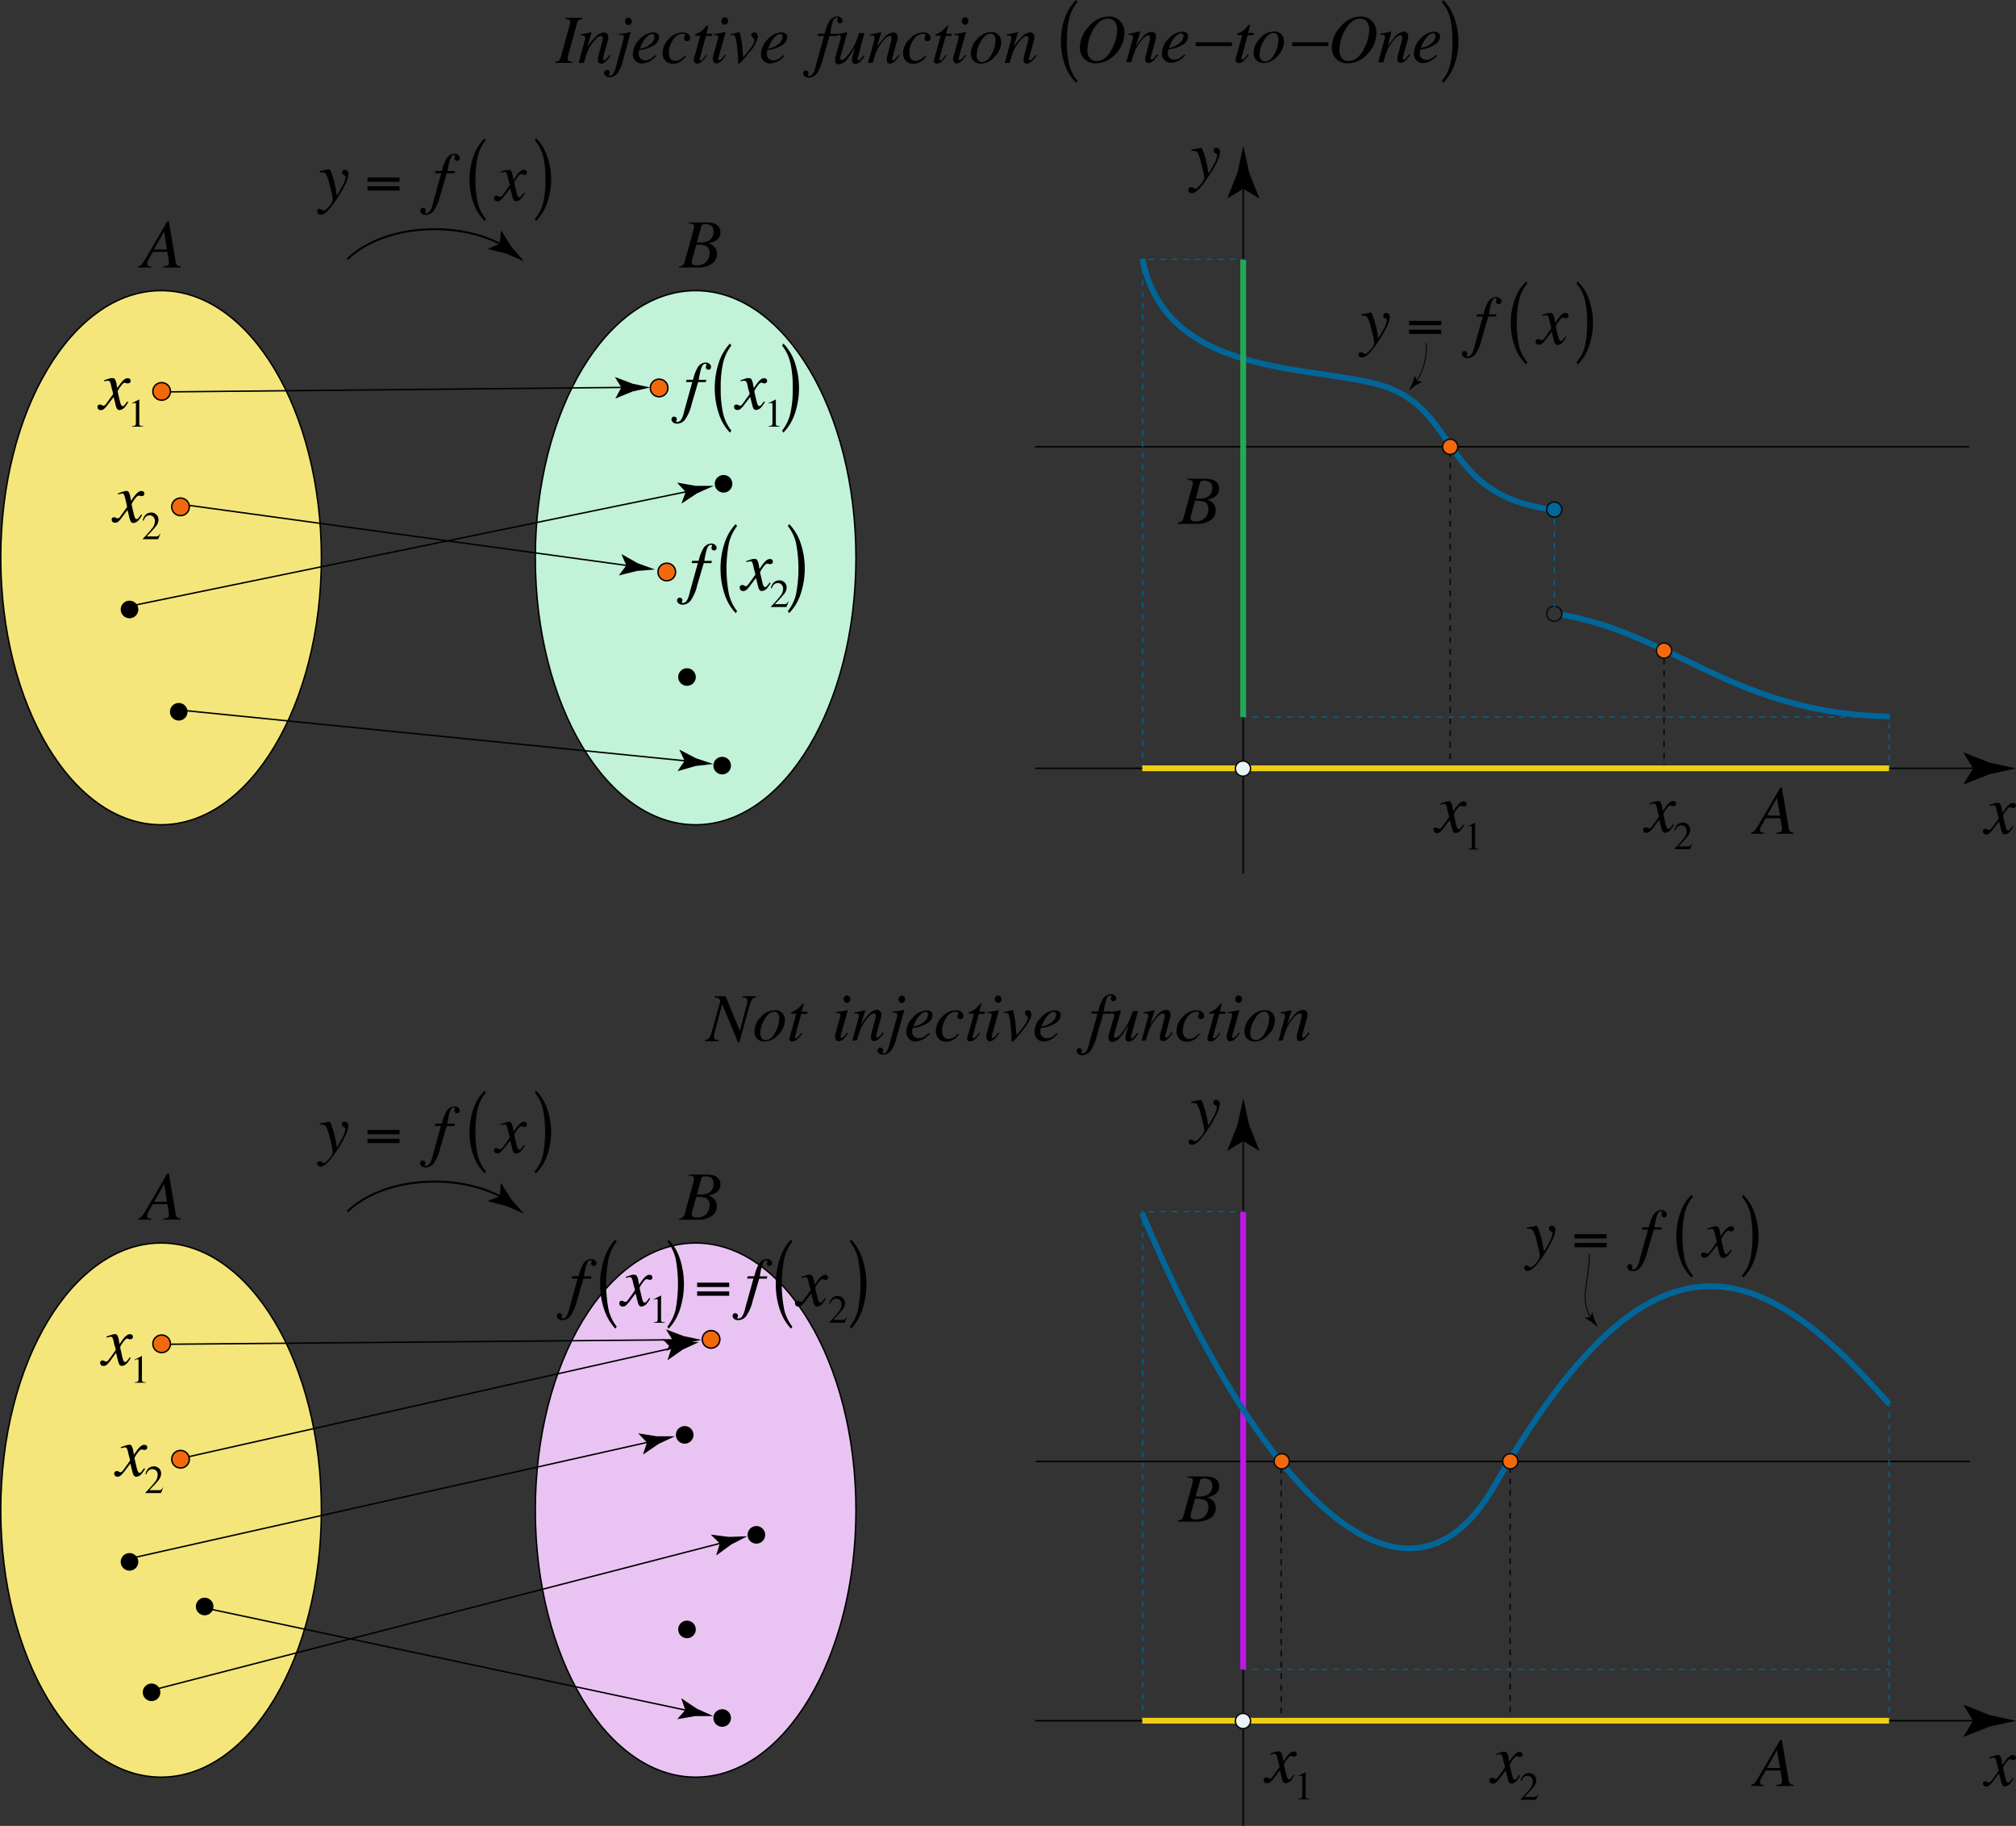 <svg xmlns="http://www.w3.org/2000/svg" viewBox="0 0 350.09 317.02"><rect x="0" y="0" width="350.09" height="317.02" fill="#333333" stroke="none"/><defs><style>.cls-1,.cls-11,.cls-12,.cls-14,.cls-15,.cls-16,.cls-17,.cls-18,.cls-19,.cls-2,.cls-20,.cls-22,.cls-24,.cls-26,.cls-27,.cls-3,.cls-4,.cls-5,.cls-9{fill:none;}.cls-1,.cls-10,.cls-11,.cls-2,.cls-25,.cls-3,.cls-4,.cls-5,.cls-6,.cls-7,.cls-9{stroke:#000;}.cls-1,.cls-15,.cls-16,.cls-17,.cls-18,.cls-19,.cls-2,.cls-20,.cls-26,.cls-3,.cls-4{stroke-width:0.2px;}.cls-2{stroke-dasharray:1.02 1.02;}.cls-3{stroke-dasharray:1.01 1.01;}.cls-4{stroke-dasharray:0.99 0.99;}.cls-5{stroke-width:0.15px;}.cls-6{fill:#f4e67a;}.cls-10,.cls-13,.cls-14,.cls-21,.cls-23,.cls-25,.cls-6,.cls-7,.cls-9{stroke-width:0.25px;}.cls-7{fill:#c2f2d8;}.cls-25,.cls-8{fill:#e9c4f2;}.cls-10,.cls-21{fill:#f2690c;}.cls-10{stroke-miterlimit:10;}.cls-11{stroke-width:0.35px;}.cls-12,.cls-15,.cls-16,.cls-17,.cls-18,.cls-19,.cls-20,.cls-26{stroke:#069;}.cls-13{fill:#069;}.cls-13,.cls-14,.cls-21,.cls-23{stroke:#090a0a;}.cls-16{stroke-dasharray:1.05 1.05;}.cls-17{stroke-dasharray:1 1;}.cls-18{stroke-dasharray:0.92 0.92;}.cls-19{stroke-dasharray:1 1;}.cls-20{stroke-dasharray:1 1;}.cls-22{stroke:#efcf16;}.cls-23{fill:#ebf2f2;}.cls-24{stroke:#22aa59;}.cls-26{stroke-dasharray:1.02 1.02;}.cls-27{stroke:#c115ea;}</style></defs><g id="_Layer_2" data-name="&lt;Layer&gt;"><line class="cls-1" x1="288.97" y1="112.85" x2="288.97" y2="113.35"/><line class="cls-2" x1="288.97" y1="114.37" x2="288.97" y2="132.21"/><line class="cls-1" x1="288.97" y1="132.72" x2="288.97" y2="133.22"/><line class="cls-1" x1="251.83" y1="76.79" x2="251.83" y2="77.29"/><line class="cls-3" x1="251.83" y1="78.3" x2="251.83" y2="132.44"/><line class="cls-1" x1="251.83" y1="132.95" x2="251.83" y2="133.45"/><line class="cls-1" x1="262.24" y1="253.24" x2="262.24" y2="253.74"/><line class="cls-4" x1="262.24" y1="254.73" x2="262.24" y2="297.9"/><line class="cls-1" x1="262.24" y1="298.4" x2="262.24" y2="298.9"/><line class="cls-1" x1="222.48" y1="253.4" x2="222.48" y2="253.9"/><line class="cls-4" x1="222.48" y1="254.89" x2="222.48" y2="298.07"/><line class="cls-1" x1="222.48" y1="298.56" x2="222.48" y2="299.06"/><path d="M122.45,183a1,1,0,0,0,.72-.37,5,5,0,0,0,.53-1.4l1.39-5s0-.09-.1-.21a.79.79,0,0,0-.22-.25.68.68,0,0,0-.26-.11l-.42-.07v-.19H126l2.46,5.93h.05l1.19-4.57c0-.14.06-.26.08-.37a1.49,1.49,0,0,0,0-.25.44.44,0,0,0-.28-.45,1.89,1.89,0,0,0-.57-.1v-.19h2.39v.19a1.14,1.14,0,0,0-.73.38,5.82,5.82,0,0,0-.52,1.4l-1.43,5.12c0,.17-.08.29-.1.37s-.07.26-.14.56h-.23l-2.72-6.54h-.07l-1.33,5c0,.09,0,.19-.07.32a1.24,1.24,0,0,0,0,.3.45.45,0,0,0,.3.45,1.68,1.68,0,0,0,.55.09v.19h-2.39Z" transform="translate(0 -2.43)"/><path d="M135.9,178.35a2,2,0,0,1,.41,1.24,3.63,3.63,0,0,1-1.1,2.44,3.25,3.25,0,0,1-2.41,1.24,1.78,1.78,0,0,1-1.3-.47,1.74,1.74,0,0,1-.48-1.31,3.57,3.57,0,0,1,1.09-2.46,3.25,3.25,0,0,1,2.4-1.2A1.65,1.65,0,0,1,135.9,178.35Zm-3.63,4.34a.86.86,0,0,0,.72.32c.63,0,1.2-.48,1.69-1.44a5.08,5.08,0,0,0,.63-2.28,1.94,1.94,0,0,0-.11-.7.75.75,0,0,0-.75-.51c-.6,0-1.16.44-1.68,1.34a4.85,4.85,0,0,0-.74,2.46A1.3,1.3,0,0,0,132.27,182.69Z" transform="translate(0 -2.43)"/><path d="M137.15,182.65a.79.79,0,0,1,0-.13l1.13-4.09h-.89a.61.61,0,0,1,0-.19.31.31,0,0,1,.12-.09,4.73,4.73,0,0,0,.92-.49,5.27,5.27,0,0,0,.9-.9l.09-.11s0,0,0,0l.06,0,.08,0a.19.19,0,0,1,0,.07v.07l-.35,1.28h1l-.07.39h-1l-1.08,3.94a.23.23,0,0,0,0,.2.15.15,0,0,0,.15.1c.11,0,.25-.1.43-.3a7.43,7.43,0,0,0,.54-.66l.15.09-.08.13a4.94,4.94,0,0,1-.89,1,1.26,1.26,0,0,1-.73.29.57.57,0,0,1-.44-.15.55.55,0,0,1-.13-.36Z" transform="translate(0 -2.43)"/><path d="M147.23,177.83s0,0,0,0l-1.18,4.19a2,2,0,0,0-.08.39.41.41,0,0,0,0,.16.16.16,0,0,0,.15.07c.13,0,.31-.12.53-.35s.28-.33.47-.58l.15.12-.06.09a6.17,6.17,0,0,1-.72.88,1.33,1.33,0,0,1-.88.42.51.51,0,0,1-.42-.21.78.78,0,0,1-.17-.5,1.23,1.23,0,0,1,0-.29,3.22,3.22,0,0,1,.08-.37l.84-3s0-.09,0-.12,0-.08,0-.12-.05-.23-.16-.26a2.06,2.06,0,0,0-.61,0v-.2a7,7,0,0,0,.7-.09l.42-.06.53-.11A.82.82,0,0,1,147.23,177.83Zm-.56-1.46a.69.69,0,0,1-.17-.46.64.64,0,0,1,.17-.45.53.53,0,0,1,.41-.19.55.55,0,0,1,.42.19.64.64,0,0,1,.17.45.67.67,0,0,1-.17.46.58.58,0,0,1-.42.18A.55.55,0,0,1,146.67,176.37Z" transform="translate(0 -2.43)"/><path d="M148,183.14l1-3.62c.09-.3.14-.49.15-.55a.75.75,0,0,0,0-.21.37.37,0,0,0-.09-.27.53.53,0,0,0-.38-.1h-.14l-.15,0v-.19l.54-.09.35-.07,1-.23,0,0-.77,2.52a13.59,13.59,0,0,1,1.2-1.62,2.32,2.32,0,0,1,1.52-.95,1,1,0,0,1,.45.1.72.72,0,0,1,.36.7,1.5,1.5,0,0,1,0,.29c0,.1,0,.21-.07.33l-.78,2.81,0,.21a.82.82,0,0,0,0,.18.42.42,0,0,0,0,.16.16.16,0,0,0,.13.07.54.54,0,0,0,.34-.18,6.63,6.63,0,0,0,.63-.77l.17.16a8.81,8.81,0,0,1-.75.91,1.35,1.35,0,0,1-.9.46.62.62,0,0,1-.38-.13.56.56,0,0,1-.18-.48,1.62,1.62,0,0,1,0-.21c0-.07,0-.14,0-.19l.75-2.85c0-.15.06-.28.08-.38s0-.17,0-.22a.4.4,0,0,0-.07-.24.25.25,0,0,0-.24-.1c-.3,0-.67.26-1.12.79a10,10,0,0,0-.81,1.13,6.06,6.06,0,0,0-.48,1c-.12.32-.3.9-.56,1.75Z" transform="translate(0 -2.43)"/><path d="M153.25,184.49a.39.39,0,0,1,.14.3.52.52,0,0,1-.08.24.46.46,0,0,0-.07.18.1.1,0,0,0,.07.11.45.45,0,0,0,.16,0q.39,0,.63-.51a9.1,9.1,0,0,0,.52-1.67l1.19-4.28,0-.16a.28.28,0,0,0,0-.09q0-.21-.12-.27a.81.81,0,0,0-.33-.06H155v-.2l.58-.07.39-.05.52-.11a4.22,4.22,0,0,1,.55-.09s0,0,0,0v.06l-1.39,4.9a5.78,5.78,0,0,1-.92,2.12,1.67,1.67,0,0,1-1.35.71,1.25,1.25,0,0,1-.72-.2.61.61,0,0,1-.27-.5.53.53,0,0,1,.15-.39.46.46,0,0,1,.36-.16A.53.53,0,0,1,153.25,184.49Zm3.77-8.1a.54.54,0,0,1-.82,0,.68.68,0,0,1-.17-.45.65.65,0,0,1,.17-.46.55.55,0,0,1,.41-.18.52.52,0,0,1,.42.19.6.6,0,0,1,.16.42A.69.69,0,0,1,157,176.39Z" transform="translate(0 -2.43)"/><path d="M158.55,179.07a3.34,3.34,0,0,1,2.4-1.22,1.14,1.14,0,0,1,.72.21.75.75,0,0,1,.27.63,1.72,1.72,0,0,1-1,1.44,5.21,5.21,0,0,1-2.08.74l-.33,0a2.36,2.36,0,0,0-.11.38,1.86,1.86,0,0,0,0,.36,1,1,0,0,0,.34.8,1.19,1.19,0,0,0,.8.29,1.89,1.89,0,0,0,.93-.29,8.42,8.42,0,0,0,.81-.61l.16.13a3.75,3.75,0,0,1-.76.69,3,3,0,0,1-1.75.63,1.54,1.54,0,0,1-1.09-.44,1.67,1.67,0,0,1-.47-1.26A3.63,3.63,0,0,1,158.55,179.07Zm1.9.79a1.72,1.72,0,0,0,.7-1.24.52.52,0,0,0-.1-.35.38.38,0,0,0-.31-.14,1.1,1.1,0,0,0-.75.33,5.12,5.12,0,0,0-.66.73,5.54,5.54,0,0,0-.49.92c-.07.16-.14.33-.21.53A3.48,3.48,0,0,0,160.45,179.86Z" transform="translate(0 -2.43)"/><path d="M167,178.17a.94.94,0,0,1,.31.63.57.57,0,0,1-.16.43.56.56,0,0,1-.39.15.52.52,0,0,1-.36-.14.43.43,0,0,1-.15-.33.65.65,0,0,1,.1-.33.7.7,0,0,0,.09-.23.21.21,0,0,0-.12-.18.73.73,0,0,0-.38-.07,2,2,0,0,0-1.64,1.07,4.13,4.13,0,0,0-.69,2.26,1.66,1.66,0,0,0,.28,1,1,1,0,0,0,.84.38,1.69,1.69,0,0,0,.88-.26,3.47,3.47,0,0,0,.78-.67l0,0,.17.13a4.28,4.28,0,0,1-.79.8,2.53,2.53,0,0,1-1.49.49,1.66,1.66,0,0,1-1.27-.51,1.85,1.85,0,0,1-.49-1.36,3.45,3.45,0,0,1,1.08-2.45,3.18,3.18,0,0,1,2.32-1.12A1.45,1.45,0,0,1,167,178.17Z" transform="translate(0 -2.43)"/><path d="M168,182.65a.69.69,0,0,1,0-.13l1.13-4.09h-.89a.36.36,0,0,1,0-.19s.05-.06.11-.09a4.85,4.85,0,0,0,.93-.49,5.72,5.72,0,0,0,.89-.9l.09-.11,0,0,.05,0,.09,0s0,0,0,.07a.2.2,0,0,1,0,.07l-.34,1.28h1l-.07.39h-1l-1.08,3.94a.27.27,0,0,0,0,.2.15.15,0,0,0,.16.1c.1,0,.24-.1.43-.3s.28-.33.53-.66l.15.09-.08.13a4.67,4.67,0,0,1-.89,1,1.24,1.24,0,0,1-.73.29.55.55,0,0,1-.43-.15.56.56,0,0,1-.14-.36A.45.45,0,0,1,168,182.65Z" transform="translate(0 -2.43)"/><path d="M173.48,177.83s0,0,0,0l-1.18,4.19a2,2,0,0,0-.08.39.41.41,0,0,0,0,.16.16.16,0,0,0,.15.07c.13,0,.31-.12.53-.35s.28-.33.47-.58l.15.12-.06.09a6.17,6.17,0,0,1-.72.88,1.33,1.33,0,0,1-.88.42.51.51,0,0,1-.42-.21.78.78,0,0,1-.17-.5,1.23,1.23,0,0,1,0-.29,3.22,3.22,0,0,1,.08-.37l.84-3s0-.09,0-.12,0-.08,0-.12-.05-.23-.16-.26a2.06,2.06,0,0,0-.61,0v-.2a7,7,0,0,0,.7-.09l.42-.06.53-.11A.82.82,0,0,1,173.48,177.83Zm-.56-1.46a.69.69,0,0,1-.17-.46.64.64,0,0,1,.17-.45.53.53,0,0,1,.41-.19.55.55,0,0,1,.42.19.64.64,0,0,1,.17.45.67.67,0,0,1-.17.46.58.58,0,0,1-.42.18A.55.55,0,0,1,172.92,176.37Z" transform="translate(0 -2.43)"/><path d="M178.94,178.09a.88.88,0,0,1,.17.53c0,.53-.52,1.45-1.56,2.77s-1.58,1.88-1.78,1.88-.09-.08-.11-.24a2.57,2.57,0,0,1,0-.45c0-.27,0-.71-.08-1.33s-.1-1.09-.14-1.39a5.7,5.7,0,0,0-.29-1.28.53.53,0,0,0-.53-.29h-.15l-.2,0v-.16L175,178l.6-.14.19-.06c.05,0,.1,0,.13.09a2.78,2.78,0,0,1,.11.43c.15.68.26,1.35.34,2,0,.41.09,1,.14,1.82l.19-.2a12.42,12.42,0,0,0,1.21-1.52,2.88,2.88,0,0,0,.6-1.24.65.65,0,0,0-.26-.44.68.68,0,0,1-.26-.47.39.39,0,0,1,.13-.31.42.42,0,0,1,.32-.13A.6.6,0,0,1,178.94,178.09Z" transform="translate(0 -2.43)"/><path d="M180.8,179.07a3.34,3.34,0,0,1,2.4-1.22,1.14,1.14,0,0,1,.72.21.75.75,0,0,1,.27.63,1.72,1.72,0,0,1-1,1.44,5.21,5.21,0,0,1-2.08.74l-.33,0a2.36,2.36,0,0,0-.11.38,1.86,1.86,0,0,0,0,.36,1,1,0,0,0,.34.8,1.19,1.19,0,0,0,.8.29,1.89,1.89,0,0,0,.93-.29,8.42,8.42,0,0,0,.81-.61l.16.13a3.75,3.75,0,0,1-.76.69,3,3,0,0,1-1.75.63,1.54,1.54,0,0,1-1.09-.44,1.67,1.67,0,0,1-.47-1.26A3.63,3.63,0,0,1,180.8,179.07Zm1.9.79a1.72,1.72,0,0,0,.7-1.24.52.52,0,0,0-.1-.35.38.38,0,0,0-.31-.14,1.1,1.1,0,0,0-.75.33,5.12,5.12,0,0,0-.66.73,5.54,5.54,0,0,0-.49.92c-.07.16-.14.33-.21.53A3.48,3.48,0,0,0,182.7,179.86Z" transform="translate(0 -2.43)"/><path d="M193.71,176.11a.41.41,0,0,1-.35.16.42.42,0,0,1-.33-.13.37.37,0,0,1-.13-.29,1.47,1.47,0,0,1,.11-.41.16.16,0,0,0-.08-.14.25.25,0,0,0-.16-.05c-.29,0-.53.32-.73.95a13.94,13.94,0,0,0-.37,1.84H193l-.08.39h-1.33l-1.12,3.83a7.92,7.92,0,0,1-1,2.45,1.79,1.79,0,0,1-1.53.94,1.07,1.07,0,0,1-.7-.23.66.66,0,0,1-.27-.51.51.51,0,0,1,.11-.33.41.41,0,0,1,.34-.15.46.46,0,0,1,.48.45.43.43,0,0,1-.06.22.31.31,0,0,0-.07.15s0,.06.07.09a.43.43,0,0,0,.17,0c.34,0,.62-.26.85-.78a6.07,6.07,0,0,0,.33-1.13l1.4-5h-1.09l.08-.39h1.14a7,7,0,0,1,.72-2,1.69,1.69,0,0,1,1.46-1,1,1,0,0,1,.67.22.71.71,0,0,1,.26.53A.54.54,0,0,1,193.71,176.11Z" transform="translate(0 -2.43)"/><path d="M193.47,178.91a.36.36,0,0,0,0-.1.41.41,0,0,0,0-.11c0-.16-.05-.27-.15-.3a1.71,1.71,0,0,0-.56-.06v-.16l.87-.17,1-.18s0,0,0,0a.1.1,0,0,1,0,.07l0,.09-1.14,4c0,.1-.05.18-.06.23s0,.1,0,.12a.29.29,0,0,0,.08.21.28.28,0,0,0,.2.08c.24,0,.53-.21.88-.62a10.15,10.15,0,0,0,.93-1.28,9,9,0,0,0,.68-1.32c.12-.3.31-.78.54-1.44h.89l-1.15,4.16-.06.22a1.37,1.37,0,0,0,0,.16.29.29,0,0,0,0,.14.17.17,0,0,0,.13.05.27.27,0,0,0,.17-.07,1.25,1.25,0,0,0,.23-.2c.05,0,.12-.14.23-.28l.32-.39.16.11a4.76,4.76,0,0,1-.55.77,1.56,1.56,0,0,1-1.07.64.59.59,0,0,1-.42-.14.53.53,0,0,1-.16-.43,2,2,0,0,1,0-.34c0-.12.05-.25.09-.41s.17-.61.28-1l.15-.55h0a16.82,16.82,0,0,1-1.29,1.93,2.18,2.18,0,0,1-1.53,1,.74.74,0,0,1-.36-.09.6.6,0,0,1-.3-.58,1.15,1.15,0,0,1,0-.2s0-.12,0-.21Z" transform="translate(0 -2.43)"/><path d="M198.23,183.14l1-3.62c.09-.3.14-.49.15-.55a.75.75,0,0,0,0-.21.37.37,0,0,0-.09-.27.53.53,0,0,0-.38-.1h-.14l-.15,0v-.19l.54-.09.35-.07,1-.23,0,0-.77,2.52a13.59,13.59,0,0,1,1.2-1.62,2.29,2.29,0,0,1,1.52-.95,1,1,0,0,1,.45.1.72.72,0,0,1,.36.7,1.5,1.5,0,0,1,0,.29,2.61,2.61,0,0,1-.08.33l-.77,2.81-.05.21a.82.82,0,0,0,0,.18.29.29,0,0,0,0,.16.16.16,0,0,0,.13.07.54.54,0,0,0,.34-.18,5.89,5.89,0,0,0,.62-.77l.17.16a7.82,7.82,0,0,1-.74.91,1.35,1.35,0,0,1-.9.46.6.6,0,0,1-.38-.13.56.56,0,0,1-.18-.48,1.62,1.62,0,0,1,0-.21.9.9,0,0,1,0-.19l.75-2.85c0-.15.06-.28.08-.38s0-.17,0-.22a.48.48,0,0,0-.07-.24.27.27,0,0,0-.24-.1c-.3,0-.67.26-1.12.79a10,10,0,0,0-.81,1.13,6.06,6.06,0,0,0-.48,1c-.12.32-.31.9-.56,1.75Z" transform="translate(0 -2.43)"/><path d="M208.79,178.17a.91.91,0,0,1,.32.63.57.57,0,0,1-.16.43.56.56,0,0,1-.39.15.51.51,0,0,1-.36-.14.43.43,0,0,1-.15-.33.65.65,0,0,1,.1-.33.7.7,0,0,0,.09-.23.21.21,0,0,0-.12-.18.73.73,0,0,0-.38-.07,2,2,0,0,0-1.64,1.07,4.13,4.13,0,0,0-.69,2.26,1.66,1.66,0,0,0,.28,1,1,1,0,0,0,.84.38,1.69,1.69,0,0,0,.88-.26,3.47,3.47,0,0,0,.78-.67l0,0,.17.13a4.61,4.61,0,0,1-.79.8,2.53,2.53,0,0,1-1.49.49,1.69,1.69,0,0,1-1.28-.51,1.88,1.88,0,0,1-.48-1.36,3.45,3.45,0,0,1,1.08-2.45,3.18,3.18,0,0,1,2.32-1.12A1.41,1.41,0,0,1,208.79,178.17Z" transform="translate(0 -2.43)"/><path d="M209.72,182.65a.69.69,0,0,1,0-.13l1.13-4.09H210a.36.36,0,0,1,0-.19s.05-.06.11-.09a4.85,4.85,0,0,0,.93-.49,5.72,5.72,0,0,0,.89-.9l.09-.11a.1.1,0,0,1,.05,0l0,0,.08,0a.1.1,0,0,1,0,.07.08.08,0,0,1,0,.07l-.34,1.28h1l-.07.39h-1l-1.08,3.94a.27.27,0,0,0,0,.2.15.15,0,0,0,.16.1c.1,0,.24-.1.43-.3s.28-.33.53-.66l.15.09-.08.13a4.67,4.67,0,0,1-.89,1,1.26,1.26,0,0,1-.73.29.59.59,0,0,1-.44-.15.61.61,0,0,1-.13-.36A.45.45,0,0,1,209.72,182.65Z" transform="translate(0 -2.43)"/><path d="M215.23,177.83s0,0,0,0l-1.18,4.19a2,2,0,0,0-.08.39.41.41,0,0,0,0,.16.16.16,0,0,0,.15.07c.13,0,.31-.12.52-.35a6.14,6.14,0,0,0,.48-.58l.15.12-.06.09a6.17,6.17,0,0,1-.72.88,1.33,1.33,0,0,1-.88.42.51.51,0,0,1-.42-.21.78.78,0,0,1-.17-.5,2.33,2.33,0,0,1,0-.29l.09-.37.84-3,0-.12s0-.08,0-.12,0-.23-.16-.26a2.06,2.06,0,0,0-.61,0v-.2c.32,0,.55-.06.7-.09l.42-.06.53-.11A.79.79,0,0,1,215.23,177.83Zm-.55-1.46a.69.69,0,0,1-.17-.46.64.64,0,0,1,.17-.45.54.54,0,0,1,.82,0,.61.61,0,0,1,.18.45.63.63,0,0,1-.18.46.56.56,0,0,1-.82,0Z" transform="translate(0 -2.43)"/><path d="M221,178.35a2,2,0,0,1,.4,1.24,3.59,3.59,0,0,1-1.1,2.44,3.24,3.24,0,0,1-2.41,1.24,1.74,1.74,0,0,1-1.29-.47,1.71,1.71,0,0,1-.49-1.31,3.57,3.57,0,0,1,1.09-2.46,3.25,3.25,0,0,1,2.41-1.2A1.66,1.66,0,0,1,221,178.35Zm-3.63,4.34a.84.84,0,0,0,.71.32c.63,0,1.2-.48,1.69-1.44a5.08,5.08,0,0,0,.63-2.28,1.94,1.94,0,0,0-.11-.7.74.74,0,0,0-.75-.51c-.59,0-1.16.44-1.68,1.34a4.85,4.85,0,0,0-.74,2.46A1.24,1.24,0,0,0,217.34,182.69Z" transform="translate(0 -2.43)"/><path d="M222,183.14l1-3.62c.09-.3.14-.49.15-.55a.75.75,0,0,0,0-.21.37.37,0,0,0-.09-.27.53.53,0,0,0-.38-.1h-.14l-.15,0v-.19l.54-.09.35-.07,1-.23,0,0-.77,2.52a13.59,13.59,0,0,1,1.2-1.62,2.29,2.29,0,0,1,1.52-.95,1,1,0,0,1,.45.1.72.72,0,0,1,.36.7,1.5,1.5,0,0,1,0,.29,2.61,2.61,0,0,1-.08.33l-.77,2.81-.05.21a.82.82,0,0,0,0,.18.29.29,0,0,0,0,.16.16.16,0,0,0,.13.07.54.54,0,0,0,.34-.18,5.89,5.89,0,0,0,.62-.77l.17.16a7.82,7.82,0,0,1-.74.91,1.35,1.35,0,0,1-.9.46.6.6,0,0,1-.38-.13.56.56,0,0,1-.18-.48,1.62,1.62,0,0,1,0-.21.9.9,0,0,1,0-.19l.75-2.85c0-.15.06-.28.08-.38s0-.17,0-.22a.48.48,0,0,0-.07-.24.27.27,0,0,0-.24-.1c-.3,0-.67.26-1.12.79a10,10,0,0,0-.81,1.13,6.06,6.06,0,0,0-.48,1c-.12.32-.31.9-.56,1.75Z" transform="translate(0 -2.43)"/><path d="M96.4,13.15A1.13,1.13,0,0,0,97,13a1.3,1.3,0,0,0,.41-.73L98.86,7,99,6.51a1.22,1.22,0,0,0,0-.26.42.42,0,0,0-.19-.4,1.67,1.67,0,0,0-.66-.14V5.52h3v.19a1.44,1.44,0,0,0-.65.21,1.31,1.31,0,0,0-.33.68l-1.47,5.31c0,.18-.09.34-.11.46a1.78,1.78,0,0,0,0,.28.41.41,0,0,0,.2.39,1.81,1.81,0,0,0,.62.11v.2H96.4Z" transform="translate(0 -2.43)"/><path d="M100.48,13.35l1-3.62c.09-.31.14-.5.15-.56a.68.68,0,0,0,0-.21.4.4,0,0,0-.09-.27.59.59,0,0,0-.38-.09H101l-.15,0v-.2l.54-.09.35-.07,1-.22a.07.07,0,0,1,0,0l-.77,2.52A13.87,13.87,0,0,1,103.29,9a2.29,2.29,0,0,1,1.52-.94.88.88,0,0,1,.45.1.71.71,0,0,1,.36.69,1.6,1.6,0,0,1,0,.3c0,.1,0,.21-.07.32l-.78,2.81c0,.06,0,.13,0,.21a1.05,1.05,0,0,0,0,.18.42.42,0,0,0,0,.16.15.15,0,0,0,.14.07.55.55,0,0,0,.33-.18,6.26,6.26,0,0,0,.63-.76l.17.15a7.82,7.82,0,0,1-.75.91,1.37,1.37,0,0,1-.9.47.7.7,0,0,1-.38-.13.56.56,0,0,1-.18-.48,1.48,1.48,0,0,1,0-.21c0-.08,0-.14,0-.2l.75-2.84c0-.16.06-.29.08-.39s0-.17,0-.21a.41.41,0,0,0-.07-.25.27.27,0,0,0-.24-.1c-.3,0-.67.27-1.12.8a8.49,8.49,0,0,0-.81,1.13,6.38,6.38,0,0,0-.48,1c-.12.32-.3.91-.56,1.76Z" transform="translate(0 -2.43)"/><path d="M105.76,14.69a.39.39,0,0,1,.14.3.52.52,0,0,1-.08.24.62.62,0,0,0-.07.18c0,.06,0,.1.07.11a.45.45,0,0,0,.16,0q.39,0,.63-.51a9.6,9.6,0,0,0,.53-1.66l1.18-4.29,0-.16a.28.28,0,0,0,0-.09.27.27,0,0,0-.12-.26.67.67,0,0,0-.33-.07h-.22l-.23,0V8.33l.58-.07.39,0L109,8.1A4.22,4.22,0,0,1,109.5,8s0,0,0,0V8.1L108.16,13a5.71,5.71,0,0,1-.92,2.12,1.64,1.64,0,0,1-1.35.71,1.25,1.25,0,0,1-.72-.2.61.61,0,0,1-.27-.5.56.56,0,0,1,.15-.39.5.5,0,0,1,.36-.16A.53.53,0,0,1,105.76,14.69Zm3.77-8.09a.55.55,0,0,1-.41.18.53.53,0,0,1-.41-.19.64.64,0,0,1-.17-.45.69.69,0,0,1,.17-.46.55.55,0,0,1,.41-.18.52.52,0,0,1,.42.19.62.62,0,0,1,.16.43A.67.67,0,0,1,109.53,6.6Z" transform="translate(0 -2.43)"/><path d="M111.06,9.27a3.33,3.33,0,0,1,2.4-1.21,1.14,1.14,0,0,1,.72.21.74.74,0,0,1,.27.62,1.73,1.73,0,0,1-1,1.45,5.35,5.35,0,0,1-2.08.73l-.33,0a2.69,2.69,0,0,0-.11.38,1.86,1.86,0,0,0,0,.36,1,1,0,0,0,.34.81,1.18,1.18,0,0,0,.8.28,1.79,1.79,0,0,0,.93-.29,7,7,0,0,0,.81-.61l.16.14a3.73,3.73,0,0,1-.76.68,3,3,0,0,1-1.75.63,1.54,1.54,0,0,1-1.09-.44,1.64,1.64,0,0,1-.47-1.26A3.67,3.67,0,0,1,111.06,9.27Zm1.9.79a1.71,1.71,0,0,0,.7-1.24.56.56,0,0,0-.1-.35.37.37,0,0,0-.31-.13,1.14,1.14,0,0,0-.75.32,4.71,4.71,0,0,0-.66.74,5.47,5.47,0,0,0-.49.91q-.1.24-.21.54A3.41,3.41,0,0,0,113,10.06Z" transform="translate(0 -2.43)"/><path d="M119.55,8.38a.9.9,0,0,1,.31.62.54.54,0,0,1-.16.43.56.56,0,0,1-.39.15.52.52,0,0,1-.36-.13.45.45,0,0,1-.15-.34.65.65,0,0,1,.1-.33.68.68,0,0,0,.09-.22.2.2,0,0,0-.12-.18.72.72,0,0,0-.38-.08,2,2,0,0,0-1.64,1.08,4.07,4.07,0,0,0-.69,2.25,1.69,1.69,0,0,0,.28,1,1,1,0,0,0,.84.37,1.61,1.61,0,0,0,.88-.26,3.42,3.42,0,0,0,.78-.66l0,0,.17.13a4,4,0,0,1-.79.8,2.46,2.46,0,0,1-1.49.49,1.69,1.69,0,0,1-1.27-.5,1.87,1.87,0,0,1-.49-1.37,3.47,3.47,0,0,1,1.08-2.45,3.21,3.21,0,0,1,2.32-1.11A1.41,1.41,0,0,1,119.55,8.38Z" transform="translate(0 -2.43)"/><path d="M120.47,12.85a.5.5,0,0,1,0-.12l1.13-4.09h-.89a.4.4,0,0,1,0-.2.17.17,0,0,1,.11-.08,5.5,5.5,0,0,0,.93-.49,5.91,5.91,0,0,0,.89-.91l.09-.11,0,0h0l.09,0a.64.64,0,0,0,0,.07A.15.15,0,0,1,123,7l-.34,1.28h1l-.07.4h-1l-1.08,3.93a.3.3,0,0,0,0,.21.16.16,0,0,0,.16.09c.1,0,.24-.1.43-.3s.28-.33.53-.65l.15.09-.08.12a4.67,4.67,0,0,1-.89,1,1.19,1.19,0,0,1-.73.3.55.55,0,0,1-.43-.16.56.56,0,0,1-.14-.36A.45.45,0,0,1,120.47,12.85Z" transform="translate(0 -2.43)"/><path d="M126,8a0,0,0,0,1,0,.05l-1.18,4.18a2.08,2.08,0,0,0-.08.4.33.33,0,0,0,0,.15s.07.07.15.07.31-.11.53-.34.28-.34.47-.59l.15.13-.06.08a6.38,6.38,0,0,1-.72.89,1.33,1.33,0,0,1-.88.42.51.51,0,0,1-.42-.21.8.8,0,0,1-.17-.5,1.32,1.32,0,0,1,0-.3,3.74,3.74,0,0,1,.08-.37l.84-3,0-.13a.49.49,0,0,0,0-.12c0-.14,0-.23-.16-.26a2.49,2.49,0,0,0-.61-.05V8.34l.7-.09.42-.07.53-.11C125.87,8,126,8,126,8Zm-.56-1.47a.69.69,0,0,1,0-.91.56.56,0,0,1,.41-.19.59.59,0,0,1,.42.19.69.69,0,0,1,.17.46.64.64,0,0,1-.17.45.59.59,0,0,1-.42.19A.56.56,0,0,1,125.43,6.57Z" transform="translate(0 -2.43)"/><path d="M131.45,8.29a.86.86,0,0,1,.17.53,6.11,6.11,0,0,1-1.56,2.78c-1,1.25-1.58,1.88-1.78,1.88s-.09-.08-.11-.24a2.7,2.7,0,0,1,0-.46c0-.26,0-.71-.08-1.33s-.1-1.09-.14-1.39a5.85,5.85,0,0,0-.29-1.28.53.53,0,0,0-.53-.28H127l-.2,0V8.37l.74-.16.6-.14.19-.05c.05,0,.1,0,.13.09a2.3,2.3,0,0,1,.11.42c.15.68.26,1.35.34,2,0,.41.09,1,.14,1.82l.19-.2a11.7,11.7,0,0,0,1.21-1.52A2.83,2.83,0,0,0,131,9.4a.67.67,0,0,0-.26-.44.67.67,0,0,1-.26-.46.41.41,0,0,1,.13-.32.47.47,0,0,1,.32-.12A.62.62,0,0,1,131.45,8.29Z" transform="translate(0 -2.43)"/><path d="M133.31,9.27a3.33,3.33,0,0,1,2.4-1.21,1.14,1.14,0,0,1,.72.21.74.74,0,0,1,.27.62,1.73,1.73,0,0,1-1,1.45,5.35,5.35,0,0,1-2.08.73l-.33,0a2.69,2.69,0,0,0-.11.38,1.86,1.86,0,0,0,0,.36,1,1,0,0,0,.34.81,1.18,1.18,0,0,0,.8.28,1.79,1.79,0,0,0,.93-.29,7,7,0,0,0,.81-.61l.16.14a3.73,3.73,0,0,1-.76.68,3,3,0,0,1-1.75.63,1.54,1.54,0,0,1-1.09-.44,1.64,1.64,0,0,1-.47-1.26A3.67,3.67,0,0,1,133.31,9.27Zm1.9.79a1.71,1.71,0,0,0,.7-1.24.56.56,0,0,0-.1-.35.37.37,0,0,0-.31-.13,1.14,1.14,0,0,0-.75.32,4.71,4.71,0,0,0-.66.74,5.47,5.47,0,0,0-.49.91q-.1.24-.21.54A3.41,3.41,0,0,0,135.21,10.06Z" transform="translate(0 -2.43)"/><path d="M146.22,6.31a.45.45,0,0,1-.36.17.49.49,0,0,1-.33-.13.45.45,0,0,1-.13-.3,1.34,1.34,0,0,1,.12-.41.17.17,0,0,0-.08-.13.24.24,0,0,0-.16,0c-.29,0-.54.31-.74.94a16.83,16.83,0,0,0-.37,1.84h1.31l-.09.39h-1.33l-1.12,3.83a7.93,7.93,0,0,1-.95,2.45,1.77,1.77,0,0,1-1.54.94,1.09,1.09,0,0,1-.7-.23.66.66,0,0,1-.27-.51.59.59,0,0,1,.11-.33.41.41,0,0,1,.35-.15.49.49,0,0,1,.33.13.43.43,0,0,1,.08.54.37.37,0,0,0-.06.15.09.09,0,0,0,.07.09.4.4,0,0,0,.17,0q.5,0,.84-.78a5.14,5.14,0,0,0,.34-1.13l1.39-5H142l.08-.39h1.13a7.57,7.57,0,0,1,.72-2,1.73,1.73,0,0,1,1.47-1,1,1,0,0,1,.66.23.66.66,0,0,1,.27.52A.61.61,0,0,1,146.22,6.31Z" transform="translate(0 -2.43)"/><path d="M146,9.12A.36.36,0,0,1,146,9s0-.07,0-.1,0-.27-.15-.31a1.75,1.75,0,0,0-.56-.06V8.38l.87-.17.94-.18a.05.05,0,0,1,0,0s0,0,0,.07l0,.1-1.13,4a1.58,1.58,0,0,0-.06.23.89.89,0,0,0,0,.11.25.25,0,0,0,.08.21.23.23,0,0,0,.2.08c.23,0,.52-.2.87-.62a11.24,11.24,0,0,0,.94-1.27,10.17,10.17,0,0,0,.67-1.32c.13-.3.31-.78.55-1.44h.88L149,12.33c0,.08,0,.15-.05.21a.67.67,0,0,0,0,.17.28.28,0,0,0,0,.13.12.12,0,0,0,.12.06.34.34,0,0,0,.18-.07l.23-.21a3.39,3.39,0,0,0,.23-.27L150,12l.17.11a5,5,0,0,1-.56.77,1.56,1.56,0,0,1-1.07.65.64.64,0,0,1-.42-.14.59.59,0,0,1-.16-.44,2,2,0,0,1,0-.33c0-.12.05-.26.09-.41s.17-.62.28-1l.16-.55h0a17.44,17.44,0,0,1-1.28,1.94,2.19,2.19,0,0,1-1.54,1,.82.82,0,0,1-.35-.08.61.61,0,0,1-.31-.59c0-.08,0-.15,0-.2s0-.12,0-.21Z" transform="translate(0 -2.43)"/><path d="M150.73,13.35l1-3.62c.08-.31.13-.5.15-.56a1.25,1.25,0,0,0,0-.21.41.41,0,0,0-.1-.27.57.57,0,0,0-.38-.09h-.14l-.14,0v-.2l.53-.09.35-.07,1-.22a.12.12,0,0,1,.05,0l-.78,2.52A13.87,13.87,0,0,1,153.54,9a2.29,2.29,0,0,1,1.53-.94.93.93,0,0,1,.45.1.72.72,0,0,1,.35.69c0,.1,0,.19,0,.3s0,.21-.08.32L155,12.27q0,.09-.06.21c0,.09,0,.15,0,.18a.29.29,0,0,0,0,.16.13.13,0,0,0,.13.07.5.5,0,0,0,.33-.18,6.26,6.26,0,0,0,.63-.76l.17.15a6.91,6.91,0,0,1-.75.91,1.33,1.33,0,0,1-.9.47.7.7,0,0,1-.38-.13.56.56,0,0,1-.18-.48,1.49,1.49,0,0,1,0-.21c0-.08,0-.14,0-.2l.75-2.84a3,3,0,0,0,.08-.39c0-.1,0-.17,0-.21a.41.41,0,0,0-.07-.25.27.27,0,0,0-.24-.1c-.29,0-.67.27-1.12.8a10.8,10.8,0,0,0-.81,1.13,6.38,6.38,0,0,0-.48,1c-.11.32-.3.91-.56,1.76Z" transform="translate(0 -2.43)"/><path d="M161.3,8.38a.9.9,0,0,1,.31.62.54.54,0,0,1-.16.43.56.56,0,0,1-.39.15.52.52,0,0,1-.36-.13.45.45,0,0,1-.15-.34.77.77,0,0,1,.1-.33.58.58,0,0,0,.1-.22.2.2,0,0,0-.12-.18.76.76,0,0,0-.39-.08,2,2,0,0,0-1.63,1.08,4,4,0,0,0-.7,2.25,1.76,1.76,0,0,0,.28,1A1,1,0,0,0,159,13a1.57,1.57,0,0,0,.87-.26,3,3,0,0,0,.78-.66l.05,0,.17.13a4.3,4.3,0,0,1-.8.8,2.42,2.42,0,0,1-1.49.49,1.7,1.7,0,0,1-1.27-.5,1.91,1.91,0,0,1-.49-1.37A3.44,3.44,0,0,1,158,9.17a3.19,3.19,0,0,1,2.32-1.11A1.38,1.38,0,0,1,161.3,8.38Z" transform="translate(0 -2.43)"/><path d="M162.22,12.85a.5.5,0,0,1,0-.12l1.14-4.09h-.89a.45.45,0,0,1,0-.2.19.19,0,0,1,.12-.08,5.75,5.75,0,0,0,.92-.49,5.48,5.48,0,0,0,.89-.91l.1-.11,0,0h.06l.08,0a.25.25,0,0,1,0,.07V7l-.35,1.28h1l-.07.4h-1l-1.08,3.93a.3.3,0,0,0,0,.21.17.17,0,0,0,.16.09c.1,0,.25-.1.43-.3s.28-.33.53-.65l.16.09-.09.12a4.42,4.42,0,0,1-.89,1,1.19,1.19,0,0,1-.73.3.55.55,0,0,1-.43-.16.56.56,0,0,1-.14-.36S162.22,12.89,162.22,12.85Z" transform="translate(0 -2.43)"/><path d="M167.74,8a0,0,0,0,1,0,.05l-1.18,4.18a3.57,3.57,0,0,0-.08.4.33.33,0,0,0,0,.15s.07.07.15.07.31-.11.53-.34a6.36,6.36,0,0,0,.47-.59l.16.13-.06.08a7.09,7.09,0,0,1-.73.89,1.31,1.31,0,0,1-.88.42.51.51,0,0,1-.42-.21.79.79,0,0,1-.16-.5,1.37,1.37,0,0,1,0-.3,2.35,2.35,0,0,1,.09-.37l.83-3,0-.13a.49.49,0,0,0,0-.12c0-.14,0-.23-.15-.26a2.61,2.61,0,0,0-.61-.05V8.34l.69-.09.43-.07.53-.11C167.62,8,167.72,8,167.74,8Zm-.55-1.47a.63.63,0,0,1-.17-.45.64.64,0,0,1,.17-.46.55.55,0,0,1,.41-.19.56.56,0,0,1,.41.19.69.69,0,0,1,.17.46.64.64,0,0,1-.17.45.56.56,0,0,1-.41.19A.55.55,0,0,1,167.19,6.57Z" transform="translate(0 -2.43)"/><path d="M173.47,8.56a2,2,0,0,1,.4,1.24,3.57,3.57,0,0,1-1.09,2.43,3.27,3.27,0,0,1-2.42,1.25,1.79,1.79,0,0,1-1.29-.47,1.76,1.76,0,0,1-.49-1.32,3.63,3.63,0,0,1,1.09-2.46A3.29,3.29,0,0,1,172.08,8,1.65,1.65,0,0,1,173.47,8.56Zm-3.63,4.33a.82.82,0,0,0,.71.32c.64,0,1.2-.48,1.7-1.44a5.15,5.15,0,0,0,.62-2.27,2,2,0,0,0-.1-.71.75.75,0,0,0-.75-.51c-.6,0-1.16.45-1.68,1.34a4.79,4.79,0,0,0-.74,2.47A1.29,1.29,0,0,0,169.84,12.89Z" transform="translate(0 -2.43)"/><path d="M174.48,13.35l1-3.62c.08-.31.13-.5.15-.56a1.25,1.25,0,0,0,0-.21.41.41,0,0,0-.1-.27.57.57,0,0,0-.38-.09H175l-.14,0v-.2l.53-.09.35-.07,1-.22a.12.12,0,0,1,.05,0l-.78,2.52A13.87,13.87,0,0,1,177.29,9a2.29,2.29,0,0,1,1.53-.94.93.93,0,0,1,.45.1.72.72,0,0,1,.35.69c0,.1,0,.19,0,.3s0,.21-.08.32l-.77,2.81q0,.09-.06.21c0,.09,0,.15,0,.18a.29.29,0,0,0,0,.16.13.13,0,0,0,.13.07.5.5,0,0,0,.33-.18,6.26,6.26,0,0,0,.63-.76l.17.15a6.91,6.91,0,0,1-.75.91,1.33,1.33,0,0,1-.9.47.7.7,0,0,1-.38-.13.56.56,0,0,1-.18-.48,1.49,1.49,0,0,1,0-.21c0-.08,0-.14,0-.2l.75-2.84a3,3,0,0,0,.08-.39c0-.1,0-.17,0-.21a.41.41,0,0,0-.07-.25.27.27,0,0,0-.24-.1c-.29,0-.67.27-1.12.8a10.8,10.8,0,0,0-.81,1.13,6.38,6.38,0,0,0-.48,1c-.11.32-.3.91-.56,1.76Z" transform="translate(0 -2.43)"/><path d="M194.49,6.07a2.82,2.82,0,0,1,.78,2,5.32,5.32,0,0,1-1.55,3.74,4.62,4.62,0,0,1-3.41,1.61,2.74,2.74,0,0,1-2-.73,2.78,2.78,0,0,1-.78-2.11A5.35,5.35,0,0,1,189.11,7a4.5,4.5,0,0,1,3.34-1.7A2.67,2.67,0,0,1,194.49,6.07Zm-1.36,4.79A7.21,7.21,0,0,0,194,7.63a2.3,2.3,0,0,0-.4-1.44,1.41,1.41,0,0,0-1.2-.51c-1,0-1.91.69-2.64,2.06a7.22,7.22,0,0,0-.92,3.36,2.17,2.17,0,0,0,.42,1.44,1.45,1.45,0,0,0,1.16.48C191.51,13,192.4,12.3,193.13,10.86Z" transform="translate(0 -2.43)"/><path d="M195.59,13.23l1-3.62c.08-.31.13-.49.15-.56a1.25,1.25,0,0,0,0-.21.41.41,0,0,0-.1-.27.57.57,0,0,0-.38-.09h-.14l-.14,0v-.2l.53-.09a2.41,2.41,0,0,0,.35-.07l1-.22A.12.12,0,0,1,198,8l-.78,2.52a13.87,13.87,0,0,1,1.2-1.63,2.29,2.29,0,0,1,1.53-.94.93.93,0,0,1,.45.1.72.72,0,0,1,.35.69c0,.1,0,.19,0,.3s-.05.21-.08.32l-.77,2.81q0,.09-.06.21c0,.09,0,.15,0,.18a.29.29,0,0,0,0,.16.13.13,0,0,0,.13.07.5.5,0,0,0,.33-.18,6.26,6.26,0,0,0,.63-.76l.17.15a6.91,6.91,0,0,1-.75.91,1.33,1.33,0,0,1-.9.47.7.7,0,0,1-.38-.13.56.56,0,0,1-.18-.48,1.49,1.49,0,0,1,0-.21c0-.08,0-.14,0-.2l.75-2.84a3,3,0,0,0,.08-.39c0-.1,0-.17,0-.21a.36.36,0,0,0-.07-.24.25.25,0,0,0-.24-.11c-.29,0-.67.27-1.12.8a12,12,0,0,0-.81,1.13,6.38,6.38,0,0,0-.48,1c-.11.32-.3.91-.56,1.76Z" transform="translate(0 -2.43)"/><path d="M202.92,9.16a3.34,3.34,0,0,1,2.4-1.22,1.15,1.15,0,0,1,.73.21.74.74,0,0,1,.27.62,1.72,1.72,0,0,1-1,1.45,5.19,5.19,0,0,1-2.08.73l-.33,0c0,.16-.09.29-.11.38a1.86,1.86,0,0,0,0,.36,1,1,0,0,0,.34.81,1.18,1.18,0,0,0,.8.28,1.79,1.79,0,0,0,.93-.29,7.85,7.85,0,0,0,.82-.61l.15.14a3.73,3.73,0,0,1-.76.68,3,3,0,0,1-1.75.63,1.56,1.56,0,0,1-1.09-.44,1.64,1.64,0,0,1-.47-1.26A3.63,3.63,0,0,1,202.92,9.16Zm1.9.78a1.72,1.72,0,0,0,.71-1.24.56.56,0,0,0-.11-.35.36.36,0,0,0-.31-.13,1.18,1.18,0,0,0-.75.32,4.71,4.71,0,0,0-.66.74,6.33,6.33,0,0,0-.49.91q-.11.24-.21.54A3.38,3.38,0,0,0,204.82,9.94Z" transform="translate(0 -2.43)"/><rect x="207.64" y="7.34" width="6.29" height="0.66"/><path d="M214.58,12.73a.5.5,0,0,1,0-.12l1.14-4.09h-.89a.45.45,0,0,1,0-.2s0-.06.12-.08a5,5,0,0,0,.92-.49,5.48,5.48,0,0,0,.89-.91l.1-.11a.08.08,0,0,1,0,0H217l.08,0a.25.25,0,0,1,0,.07v.07l-.35,1.28h1l-.07.4h-1l-1.08,3.94a.28.28,0,0,0,0,.2.17.17,0,0,0,.16.09c.1,0,.25-.1.43-.3s.28-.33.53-.65l.16.09-.09.12a4.42,4.42,0,0,1-.89,1.05,1.19,1.19,0,0,1-.73.3.55.55,0,0,1-.43-.16.56.56,0,0,1-.14-.36S214.58,12.77,214.58,12.73Z" transform="translate(0 -2.43)"/><path d="M222.58,8.44a2,2,0,0,1,.4,1.24,3.62,3.62,0,0,1-1.09,2.44,3.31,3.31,0,0,1-2.42,1.24,1.79,1.79,0,0,1-1.29-.47,1.76,1.76,0,0,1-.49-1.32,3.59,3.59,0,0,1,1.09-2.45,3.26,3.26,0,0,1,2.41-1.21A1.65,1.65,0,0,1,222.58,8.44ZM219,12.77a.82.82,0,0,0,.71.32c.64,0,1.2-.48,1.7-1.44A5.15,5.15,0,0,0,222,9.38a2,2,0,0,0-.1-.71.75.75,0,0,0-.75-.51c-.6,0-1.16.45-1.68,1.34a4.79,4.79,0,0,0-.74,2.47A1.29,1.29,0,0,0,219,12.77Z" transform="translate(0 -2.43)"/><rect x="224.39" y="7.34" width="6.29" height="0.66"/><path d="M238.24,6.07a2.82,2.82,0,0,1,.78,2,5.32,5.32,0,0,1-1.55,3.74,4.62,4.62,0,0,1-3.41,1.61,2.74,2.74,0,0,1-2-.73,2.78,2.78,0,0,1-.78-2.11A5.35,5.35,0,0,1,232.86,7a4.5,4.5,0,0,1,3.34-1.7A2.67,2.67,0,0,1,238.24,6.07Zm-1.36,4.79a7.21,7.21,0,0,0,.89-3.23,2.3,2.3,0,0,0-.4-1.44,1.41,1.41,0,0,0-1.2-.51c-1,0-1.91.69-2.64,2.06a7.22,7.22,0,0,0-.92,3.36,2.17,2.17,0,0,0,.42,1.44,1.45,1.45,0,0,0,1.16.48C235.26,13,236.15,12.3,236.88,10.86Z" transform="translate(0 -2.43)"/><path d="M239.34,13.23l1-3.62c.08-.31.13-.49.15-.56a1.25,1.25,0,0,0,0-.21.41.41,0,0,0-.1-.27.57.57,0,0,0-.38-.09h-.14l-.14,0v-.2l.53-.09a2.41,2.41,0,0,0,.35-.07l1-.22a.12.12,0,0,1,0,.05L241,10.5a13.87,13.87,0,0,1,1.2-1.63,2.29,2.29,0,0,1,1.53-.94.93.93,0,0,1,.45.1.72.72,0,0,1,.35.69c0,.1,0,.19,0,.3s-.05.21-.08.32l-.77,2.81q0,.09-.06.21c0,.09,0,.15,0,.18a.29.29,0,0,0,0,.16.13.13,0,0,0,.13.07.5.5,0,0,0,.33-.18,6.26,6.26,0,0,0,.63-.76l.17.15a6.91,6.91,0,0,1-.75.91,1.33,1.33,0,0,1-.9.47.7.7,0,0,1-.38-.13.56.56,0,0,1-.18-.48,1.49,1.49,0,0,1,0-.21c0-.08,0-.14,0-.2l.75-2.84a3,3,0,0,0,.08-.39c0-.1,0-.17,0-.21a.36.36,0,0,0-.07-.24.25.25,0,0,0-.24-.11c-.29,0-.67.27-1.12.8a12,12,0,0,0-.81,1.13,6.38,6.38,0,0,0-.48,1c-.11.32-.3.91-.56,1.76Z" transform="translate(0 -2.43)"/><path d="M246.67,9.16a3.34,3.34,0,0,1,2.4-1.22,1.15,1.15,0,0,1,.73.21.74.74,0,0,1,.27.62,1.72,1.72,0,0,1-1,1.45A5.19,5.19,0,0,1,247,11l-.33,0c0,.16-.09.29-.11.38a1.86,1.86,0,0,0,0,.36,1,1,0,0,0,.34.81,1.18,1.18,0,0,0,.8.28,1.79,1.79,0,0,0,.93-.29,7.85,7.85,0,0,0,.82-.61l.15.14a3.73,3.73,0,0,1-.76.68,3,3,0,0,1-1.75.63,1.56,1.56,0,0,1-1.09-.44,1.64,1.64,0,0,1-.47-1.26A3.63,3.63,0,0,1,246.67,9.16Zm1.9.78a1.72,1.72,0,0,0,.71-1.24.56.56,0,0,0-.11-.35.36.36,0,0,0-.31-.13,1.18,1.18,0,0,0-.75.32,4.71,4.71,0,0,0-.66.74,6.33,6.33,0,0,0-.49.91q-.11.24-.21.54A3.38,3.38,0,0,0,248.57,9.94Z" transform="translate(0 -2.43)"/><path d="M187.12,2.76a7,7,0,0,0-1.41,2.72,15.85,15.85,0,0,0-.43,4.14,15.88,15.88,0,0,0,.43,4.15,7,7,0,0,0,1.41,2.7l-.24.33a8,8,0,0,1-1.94-3.08,11.73,11.73,0,0,1-.7-4.1,11.73,11.73,0,0,1,.7-4.1,8.13,8.13,0,0,1,1.94-3.09Z" transform="translate(0 -2.43)"/><path d="M250.38,2.76l.23-.33a8.13,8.13,0,0,1,1.94,3.09,11.82,11.82,0,0,1,.71,4.1,11.68,11.68,0,0,1-.71,4.09,8.13,8.13,0,0,1-1.94,3.09l-.23-.33a7,7,0,0,0,1.42-2.69,16.42,16.42,0,0,0,.42-4.16,16.48,16.48,0,0,0-.42-4.16A7.15,7.15,0,0,0,250.38,2.76Z" transform="translate(0 -2.43)"/><path class="cls-5" d="M247.67,62a10.91,10.91,0,0,1-1.84,6.87" transform="translate(0 -2.43)"/><path d="M246.05,68.55l.94.13v0l-1.24.7-1.11.88c.21-.42.42-.84.64-1.26l.42-1.36h0Z" transform="translate(0 -2.43)"/><ellipse class="cls-6" cx="27.97" cy="96.83" rx="27.84" ry="46.37"/><ellipse class="cls-7" cx="120.8" cy="96.83" rx="27.84" ry="46.37"/><line class="cls-8" x1="29.07" y1="68.04" x2="112.87" y2="67.22"/><line class="cls-9" x1="29.07" y1="68.04" x2="108.8" y2="67.26"/><path d="M107.9,69.7l-1.11-1.79.06,0,3,1.14,3.07.65-3.06.7-2.93,1.2-.06,0Z" transform="translate(0 -2.43)"/><line class="cls-8" x1="23" y1="105.15" x2="123.94" y2="84.4"/><line class="cls-9" x1="23" y1="105.15" x2="119.95" y2="85.22"/><path d="M119.07,87.84l-1.44-1.55.06-.05,3.11.55,3.14,0-2.87,1.28-2.64,1.74-.07,0Z" transform="translate(0 -2.43)"/><line class="cls-8" x1="32.27" y1="87.67" x2="113.69" y2="98.85"/><line class="cls-9" x1="32.27" y1="87.67" x2="109.65" y2="98.29"/><path d="M108.76,100.6l-.84-1.93.07,0,2.75,1.55,3,1.09-3.13.25-3.07.76-.06,0Z" transform="translate(0 -2.43)"/><line class="cls-8" x1="31.57" y1="123.32" x2="123.84" y2="132.58"/><line class="cls-9" x1="31.57" y1="123.32" x2="119.78" y2="132.18"/><path d="M118.89,134.52l-.91-1.9.07,0,2.8,1.46,3,1-3.12.36-3,.87-.06,0Z" transform="translate(0 -2.43)"/><path d="M24,48.68a1.18,1.18,0,0,0,.63-.37,14.39,14.39,0,0,0,.92-1.44l3.5-6h.27l1.15,6.79a1.73,1.73,0,0,0,.27.81,1,1,0,0,0,.65.21v.2h-3v-.2a2.42,2.42,0,0,0,.69-.13.45.45,0,0,0,.25-.45,1.21,1.21,0,0,0,0-.19c0-.07,0-.12,0-.17l-.26-1.57H26.54l-.76,1.35a2.39,2.39,0,0,0-.13.28,1.27,1.27,0,0,0-.1.45.36.36,0,0,0,.15.33,1.36,1.36,0,0,0,.56.1v.2H24Zm5-2.94-.51-3.11-1.74,3.11Z" transform="translate(0 -2.43)"/><path d="M117.94,48.68a1.17,1.17,0,0,0,.58-.15,1.33,1.33,0,0,0,.4-.73l1.47-5.31.09-.31a2,2,0,0,0,.06-.4.46.46,0,0,0-.2-.42,1.82,1.82,0,0,0-.73-.12v-.19h3.09a4.54,4.54,0,0,1,1.4.2,1.55,1.55,0,0,1,1,1.54,1.6,1.6,0,0,1-.82,1.43,4.32,4.32,0,0,1-1.26.45,2.82,2.82,0,0,1,.93.51,1.79,1.79,0,0,1,.56,1.39,2,2,0,0,1-.87,1.64,3.88,3.88,0,0,1-2.39.67h-3.32Zm4.72-.81a2.15,2.15,0,0,0,.55-1.49,1.25,1.25,0,0,0-.64-1.27,4.94,4.94,0,0,0-1.65-.2l-.76,2.72c0,.06,0,.13,0,.19a1.21,1.21,0,0,0,0,.18.41.41,0,0,0,.3.43,1.7,1.7,0,0,0,.53.06A2.16,2.16,0,0,0,122.66,47.87Zm-1.11-3.35a3.19,3.19,0,0,0,1.45-.26,1.64,1.64,0,0,0,.89-1.63,1.12,1.12,0,0,0-.37-1,1.71,1.71,0,0,0-1-.28,1.26,1.26,0,0,0-.53.08.41.41,0,0,0-.19.26L121,44.52Z" transform="translate(0 -2.43)"/><circle class="cls-10" cx="28.07" cy="67.96" r="1.53"/><circle class="cls-10" cx="31.35" cy="88" r="1.53"/><circle cx="31.04" cy="123.58" r="1.53"/><circle cx="22.49" cy="105.82" r="1.53"/><circle class="cls-10" cx="114.46" cy="67.36" r="1.53"/><circle cx="125.65" cy="84" r="1.53"/><circle class="cls-10" cx="115.79" cy="99.31" r="1.53"/><circle cx="119.3" cy="117.55" r="1.53"/><circle cx="125.41" cy="132.93" r="1.53"/><path class="cls-11" d="M60.32,47.44c6.22-6.06,19.27-6.89,27.3-2.25" transform="translate(0 -2.43)"/><path d="M86.79,44.74,87,42.53h.08l1.77,2.81L91,47.81l-3-1.32-3.22-.83,0-.06Z" transform="translate(0 -2.43)"/><path d="M55.14,38.85a.42.42,0,0,1,.34-.13.67.67,0,0,1,.26.05,1.43,1.43,0,0,1,.24.16l.08.06.08,0h.09c.19,0,.5-.25.93-.76a2.22,2.22,0,0,0,.63-1.1,6.94,6.94,0,0,0-.22-1.29c-.14-.63-.29-1.2-.42-1.7a5.63,5.63,0,0,0-.53-1.43.77.77,0,0,0-.7-.37H55.8l-.29,0v-.2l1.6-.31h.12q.15,0,.57,1.32A14.13,14.13,0,0,1,58.26,35l.24,1.4q.61-1,.9-1.59A4.07,4.07,0,0,0,60,33.28a.65.65,0,0,0,0-.19.29.29,0,0,0-.16-.17l-.1-.06a.77.77,0,0,1-.22-.17.46.46,0,0,1-.13-.35.41.41,0,0,1,.12-.3.47.47,0,0,1,.35-.13.63.63,0,0,1,.47.18.75.75,0,0,1,.19.59,5.31,5.31,0,0,1-.69,2,19.19,19.19,0,0,1-1.18,2.06,18.85,18.85,0,0,1-1.4,1.91c-.62.71-1.13,1.06-1.54,1.06a.66.66,0,0,1-.43-.15.48.48,0,0,1-.18-.4A.52.52,0,0,1,55.14,38.85Z" transform="translate(0 -2.43)"/><path d="M69.39,34H63.82v-.76h5.57Zm0,1.52H63.82v-.75h5.57Z" transform="translate(0 -2.43)"/><path d="M79.73,30.2a.44.44,0,0,1-.36.16.44.44,0,0,1-.33-.13.37.37,0,0,1-.13-.29,1.47,1.47,0,0,1,.11-.41A.16.16,0,0,0,79,29.4a.25.25,0,0,0-.16-.06c-.3,0-.54.32-.74.95a13.94,13.94,0,0,0-.37,1.84H79l-.08.39H77.57l-1.12,3.83a7.92,7.92,0,0,1-1,2.45,1.79,1.79,0,0,1-1.53.94,1.07,1.07,0,0,1-.7-.23A.66.66,0,0,1,73,39a.57.57,0,0,1,.11-.33.41.41,0,0,1,.34-.15.46.46,0,0,1,.48.46.42.42,0,0,1-.06.21.37.37,0,0,0-.06.15.12.12,0,0,0,.06.09.48.48,0,0,0,.18,0q.49,0,.84-.78a6.82,6.82,0,0,0,.34-1.13l1.39-5H75.52l.09-.39h1.13a7.12,7.12,0,0,1,.72-2,1.7,1.7,0,0,1,1.46-1,1,1,0,0,1,.67.22.68.68,0,0,1,.26.53A.59.59,0,0,1,79.73,30.2Z" transform="translate(0 -2.43)"/><path d="M85.92,36.51a.56.56,0,0,1,.29-.1.32.32,0,0,1,.14,0,.47.47,0,0,1,.15.06l.21.11.08,0h.08a.32.32,0,0,0,.23-.07c.05,0,.19-.22.41-.51s.47-.66,1-1.4c0,0,0-.24-.13-.63s-.18-.73-.25-1a2,2,0,0,0-.2-.55.37.37,0,0,0-.33-.13l-.32.06-.33.08-.05-.18.65-.22A3.48,3.48,0,0,1,88,32a1.34,1.34,0,0,1,.36-.06.44.44,0,0,1,.37.15,2.25,2.25,0,0,1,.32.93l.12.66A10.73,10.73,0,0,1,90,32.51a2.47,2.47,0,0,1,.5-.45.83.83,0,0,1,.44-.15.78.78,0,0,1,.33.06.42.42,0,0,1,.22.4.43.43,0,0,1-.11.31.38.38,0,0,1-.29.11H91l-.13-.05-.15-.06-.12-.05-.09,0c-.17,0-.42.23-.73.68a3.54,3.54,0,0,0-.47.79,5.08,5.08,0,0,0,.11.57c.07.32.15.67.24,1a3.68,3.68,0,0,0,.2.71c.08.21.19.31.3.31a.43.43,0,0,0,.32-.17,6.49,6.49,0,0,0,.49-.63l.17.1a4.9,4.9,0,0,1-.52.77,1.37,1.37,0,0,1-1,.61.51.51,0,0,1-.46-.28,1.91,1.91,0,0,1-.19-.54l-.37-1.44-1.2,1.57a3.09,3.09,0,0,1-.54.55.73.73,0,0,1-.47.14.53.53,0,0,1-.51-.23.55.55,0,0,1-.08-.29A.38.38,0,0,1,85.92,36.51Z" transform="translate(0 -2.43)"/><path d="M84.36,26.77A6.93,6.93,0,0,0,83,29.49a16.29,16.29,0,0,0-.43,4.14A16.18,16.18,0,0,0,83,37.77a7,7,0,0,0,1.41,2.71l-.24.32a8,8,0,0,1-1.94-3.08,11.64,11.64,0,0,1-.7-4.09,12,12,0,0,1,.7-4.1,8.13,8.13,0,0,1,1.94-3.09Z" transform="translate(0 -2.43)"/><path d="M92.87,26.77l.23-.33A8.13,8.13,0,0,1,95,29.53a12.16,12.16,0,0,1,0,8.19A8,8,0,0,1,93.1,40.8l-.23-.32a7,7,0,0,0,1.42-2.7,16.28,16.28,0,0,0,.42-4.15,16.42,16.42,0,0,0-.42-4.16A7,7,0,0,0,92.87,26.77Z" transform="translate(0 -2.43)"/><line class="cls-9" x1="215.89" y1="31.42" x2="215.89" y2="151.66"/><path d="M215.89,35.2l2.71,1.64.06-.09-1.75-4.4-1-4.61c-.33,1.54-.67,3.07-1,4.61l-1.75,4.4.05.09Z" transform="translate(0 -2.43)"/><line class="cls-9" x1="343.98" y1="133.4" x2="179.76" y2="133.4"/><path d="M342.63,135.84l-1.64,2.7.09.06,4.41-1.75,4.6-1-4.6-1-4.41-1.75-.09.05Z" transform="translate(0 -2.43)"/><path class="cls-12" d="M198.4,47.37c4,20.51,28.84,18.39,41.24,21.9,14,4,10.26,19.34,30.3,21.67" transform="translate(0 -2.43)"/><path class="cls-12" d="M271.28,109.18c19.57,3.44,30.05,17.19,56.91,17.65" transform="translate(0 -2.43)"/><circle class="cls-13" cx="269.91" cy="88.47" r="1.32"/><circle class="cls-14" cx="269.91" cy="106.56" r="1.32"/><line class="cls-15" x1="269.91" y1="88.56" x2="269.91" y2="89.06"/><line class="cls-16" x1="269.91" y1="90.11" x2="269.91" y2="104.32"/><line class="cls-15" x1="269.91" y1="104.85" x2="269.91" y2="105.35"/><line class="cls-9" x1="179.76" y1="77.56" x2="341.94" y2="77.56"/><line class="cls-15" x1="198.42" y1="45.12" x2="198.42" y2="45.62"/><line class="cls-17" x1="198.42" y1="46.62" x2="198.42" y2="132.25"/><line class="cls-15" x1="198.42" y1="132.75" x2="198.42" y2="133.25"/><line class="cls-15" x1="328.06" y1="124.15" x2="328.06" y2="124.65"/><line class="cls-18" x1="328.06" y1="125.57" x2="328.06" y2="132.44"/><line class="cls-15" x1="328.06" y1="132.9" x2="328.06" y2="133.4"/><line class="cls-15" x1="328.01" y1="124.49" x2="327.51" y2="124.49"/><line class="cls-19" x1="326.51" y1="124.49" x2="216.94" y2="124.49"/><line class="cls-15" x1="216.44" y1="124.49" x2="215.94" y2="124.49"/><line class="cls-15" x1="215.99" y1="45.02" x2="215.49" y2="45.02"/><line class="cls-20" x1="214.5" y1="45.02" x2="199.05" y2="45.02"/><line class="cls-15" x1="198.55" y1="45.02" x2="198.05" y2="45.02"/><circle class="cls-21" cx="251.83" cy="77.58" r="1.32"/><line class="cls-22" x1="198.36" y1="133.4" x2="328.04" y2="133.4"/><circle class="cls-23" cx="215.85" cy="133.45" r="1.32"/><line class="cls-24" x1="215.89" y1="45.11" x2="215.89" y2="124.51"/><path d="M304.1,147a1.17,1.17,0,0,0,.63-.37,11.78,11.78,0,0,0,.93-1.45l3.5-6h.26l1.16,6.8a1.76,1.76,0,0,0,.26.81,1,1,0,0,0,.65.21v.19h-3V147a2.43,2.43,0,0,0,.7-.13.47.47,0,0,0,.25-.46,1.15,1.15,0,0,0,0-.18.72.72,0,0,0,0-.17l-.25-1.57h-2.57l-.75,1.34a2.59,2.59,0,0,0-.14.29,1.48,1.48,0,0,0-.09.45.36.36,0,0,0,.15.33,1.3,1.3,0,0,0,.55.1v.19H304.1Zm5-2.94-.51-3.11L306.87,144Z" transform="translate(0 -2.43)"/><path d="M204.55,93.15a1.23,1.23,0,0,0,.58-.16,1.3,1.3,0,0,0,.41-.73L207,87c0-.13.06-.23.08-.31a2,2,0,0,0,.06-.4.43.43,0,0,0-.2-.41,1.62,1.62,0,0,0-.73-.13v-.19h3.1a4.23,4.23,0,0,1,1.39.21,1.52,1.52,0,0,1,1,1.53,1.6,1.6,0,0,1-.82,1.43,4.32,4.32,0,0,1-1.26.45,3,3,0,0,1,.94.52,1.78,1.78,0,0,1,.55,1.38,2,2,0,0,1-.87,1.65,3.88,3.88,0,0,1-2.39.66h-3.32Zm4.72-.81a2.2,2.2,0,0,0,.56-1.5,1.25,1.25,0,0,0-.65-1.27,4.94,4.94,0,0,0-1.65-.2l-.76,2.72a1.42,1.42,0,0,0,0,.2.55.55,0,0,0,0,.18.41.41,0,0,0,.3.42,1.4,1.4,0,0,0,.53.07A2.2,2.2,0,0,0,209.27,92.34ZM208.17,89a3.29,3.29,0,0,0,1.44-.25,1.66,1.66,0,0,0,.9-1.63,1.1,1.1,0,0,0-.38-.95,1.59,1.59,0,0,0-1-.28,1.24,1.24,0,0,0-.53.07.37.37,0,0,0-.19.26L207.64,89Z" transform="translate(0 -2.43)"/><path d="M344.48,146.45a.56.56,0,0,1,.29-.1l.14,0,.15.07.21.11a.13.13,0,0,0,.08,0h.08a.32.32,0,0,0,.23-.07c0-.05.19-.22.41-.51s.47-.66,1-1.4c0,0,0-.24-.13-.63s-.18-.73-.25-1a2,2,0,0,0-.2-.55.37.37,0,0,0-.33-.13,1.73,1.73,0,0,0-.32.06l-.33.08-.05-.18.65-.23.47-.14a1.81,1.81,0,0,1,.36,0,.44.44,0,0,1,.37.15,2.19,2.19,0,0,1,.32.92l.12.67a11.14,11.14,0,0,1,.82-1.14,2.71,2.71,0,0,1,.5-.44.8.8,0,0,1,.44-.15.78.78,0,0,1,.33.06.41.41,0,0,1,.22.4.43.43,0,0,1-.11.31.42.42,0,0,1-.29.11h-.12l-.13-.05-.15-.06-.12-.05-.09,0c-.17,0-.42.23-.73.68a3.54,3.54,0,0,0-.47.79,5.08,5.08,0,0,0,.11.57q.1.48.24,1a4.92,4.92,0,0,0,.19.71c.09.21.2.31.31.31a.48.48,0,0,0,.32-.17,5.77,5.77,0,0,0,.49-.64l.17.1a4.59,4.59,0,0,1-.52.78,1.37,1.37,0,0,1-1,.61.51.51,0,0,1-.46-.28,1.91,1.91,0,0,1-.19-.54l-.37-1.45-1.2,1.58a3.49,3.49,0,0,1-.54.55.73.73,0,0,1-.47.14.55.55,0,0,1-.51-.23.56.56,0,0,1-.08-.3A.36.36,0,0,1,344.48,146.45Z" transform="translate(0 -2.43)"/><path d="M206.47,35.08a.42.42,0,0,1,.34-.13.67.67,0,0,1,.26,0,1.43,1.43,0,0,1,.24.16l.08.06.08.05h.09c.19,0,.5-.25.93-.76a2.22,2.22,0,0,0,.63-1.1,6.94,6.94,0,0,0-.22-1.29c-.14-.63-.29-1.2-.42-1.7A5.63,5.63,0,0,0,208,29a.78.78,0,0,0-.7-.38h-.12l-.29,0v-.2l1.6-.31h.13c.09,0,.28.43.56,1.32a14.13,14.13,0,0,1,.46,1.75l.24,1.4q.61-1,.9-1.59a4.07,4.07,0,0,0,.57-1.52.65.65,0,0,0,0-.19.29.29,0,0,0-.16-.17l-.1-.06a.77.77,0,0,1-.22-.17.46.46,0,0,1-.13-.35.41.41,0,0,1,.12-.3.47.47,0,0,1,.35-.13.63.63,0,0,1,.47.18.75.75,0,0,1,.19.59,5.31,5.31,0,0,1-.69,2A19.19,19.19,0,0,1,209.91,33a18.85,18.85,0,0,1-1.4,1.91c-.62.71-1.13,1.06-1.54,1.06a.66.66,0,0,1-.43-.15.48.48,0,0,1-.18-.4A.52.52,0,0,1,206.47,35.08Z" transform="translate(0 -2.43)"/><ellipse class="cls-6" cx="27.97" cy="262.19" rx="27.84" ry="46.37"/><ellipse class="cls-25" cx="120.8" cy="262.19" rx="27.84" ry="46.37"/><line class="cls-8" x1="29.07" y1="233.4" x2="121.74" y2="232.58"/><line class="cls-9" x1="29.07" y1="233.4" x2="117.67" y2="232.62"/><path d="M116.77,235.06l-1.11-1.79.06,0,3,1.14,3.07.65-3.06.7-2.93,1.19-.06,0Z" transform="translate(0 -2.43)"/><line class="cls-8" x1="23" y1="270.5" x2="117.2" y2="249.36"/><line class="cls-9" x1="23" y1="270.5" x2="113.22" y2="250.25"/><path d="M112.35,252.88l-1.47-1.52.05-.05,3.12.5,3.15,0-2.85,1.33-2.61,1.79-.07,0Z" transform="translate(0 -2.43)"/><line class="cls-8" x1="32.27" y1="253.03" x2="121.44" y2="233"/><line class="cls-9" x1="32.27" y1="253.03" x2="117.46" y2="233.9"/><path d="M116.58,236.53,115.12,235l0-.06,3.12.5h3.15l-2.85,1.33L116,238.55l-.07,0Z" transform="translate(0 -2.43)"/><line class="cls-8" x1="36.16" y1="279.31" x2="123.84" y2="297.94"/><line class="cls-9" x1="36.16" y1="279.31" x2="119.85" y2="297.09"/><path d="M119,299.34l-.69-2,.07,0,2.63,1.76,2.86,1.29-3.14,0-3.12.53,0,0Z" transform="translate(0 -2.43)"/><path d="M24,214a1.25,1.25,0,0,0,.63-.37,13.79,13.79,0,0,0,.92-1.45l3.5-6h.27l1.15,6.8a1.73,1.73,0,0,0,.27.81,1,1,0,0,0,.65.21v.19h-3V214a2.42,2.42,0,0,0,.69-.13.45.45,0,0,0,.25-.45,1.21,1.21,0,0,0,0-.19c0-.07,0-.13,0-.17l-.26-1.57H26.54l-.76,1.35a1.82,1.82,0,0,0-.13.28,1.27,1.27,0,0,0-.1.45.36.36,0,0,0,.15.33,1.36,1.36,0,0,0,.56.1v.19H24Zm5-2.94L28.52,208l-1.74,3.11Z" transform="translate(0 -2.43)"/><path d="M117.94,214a1.17,1.17,0,0,0,.58-.15,1.33,1.33,0,0,0,.4-.73l1.47-5.31.09-.31a2.13,2.13,0,0,0,.06-.4.46.46,0,0,0-.2-.42,1.82,1.82,0,0,0-.73-.12v-.19h3.09a4.26,4.26,0,0,1,1.4.2,1.55,1.55,0,0,1,1,1.54,1.6,1.6,0,0,1-.82,1.43A4.32,4.32,0,0,1,123,210a2.82,2.82,0,0,1,.93.51,1.79,1.79,0,0,1,.56,1.39,2,2,0,0,1-.87,1.64,3.88,3.88,0,0,1-2.39.66h-3.32Zm4.72-.81a2.15,2.15,0,0,0,.55-1.49,1.25,1.25,0,0,0-.64-1.27,4.94,4.94,0,0,0-1.65-.2l-.76,2.72c0,.06,0,.13,0,.19a1.21,1.21,0,0,0,0,.18.41.41,0,0,0,.3.43,1.7,1.7,0,0,0,.53.06A2.16,2.16,0,0,0,122.66,213.23Zm-1.11-3.35a3.33,3.33,0,0,0,1.45-.26,1.64,1.64,0,0,0,.89-1.63,1.11,1.11,0,0,0-.37-1,1.71,1.71,0,0,0-1-.28,1.26,1.26,0,0,0-.53.08.41.41,0,0,0-.19.26l-.77,2.78Z" transform="translate(0 -2.43)"/><circle class="cls-10" cx="28.07" cy="233.32" r="1.53"/><circle class="cls-10" cx="31.35" cy="253.36" r="1.53"/><circle cx="26.32" cy="293.83" r="1.53"/><circle cx="22.49" cy="271.18" r="1.53"/><circle class="cls-10" cx="123.48" cy="232.55" r="1.53"/><circle cx="118.9" cy="249.13" r="1.53"/><circle cx="131.35" cy="266.49" r="1.53"/><circle cx="119.3" cy="282.91" r="1.53"/><circle cx="125.41" cy="298.29" r="1.53"/><path class="cls-11" d="M60.32,212.8c6.22-6.06,19.27-6.89,27.3-2.25" transform="translate(0 -2.43)"/><path d="M86.79,210.1l.18-2.21h.08l1.77,2.81L91,213.17l-3-1.32L84.77,211l0-.06Z" transform="translate(0 -2.43)"/><path d="M55.14,204.21a.42.42,0,0,1,.34-.13.53.53,0,0,1,.26,0,1.43,1.43,0,0,1,.24.16l.08.06.08.05h.09c.19,0,.5-.25.93-.76a2.22,2.22,0,0,0,.63-1.1,6.94,6.94,0,0,0-.22-1.29c-.14-.64-.29-1.21-.42-1.7a5.63,5.63,0,0,0-.53-1.43.78.78,0,0,0-.7-.38H55.8l-.29,0v-.19l1.6-.31h.12q.15,0,.57,1.32a14.13,14.13,0,0,1,.46,1.75l.24,1.39c.41-.68.71-1.21.9-1.58a4.07,4.07,0,0,0,.57-1.52.71.71,0,0,0,0-.2.31.31,0,0,0-.16-.16l-.1-.06a.77.77,0,0,1-.22-.17.46.46,0,0,1-.13-.35.41.41,0,0,1,.12-.3.43.43,0,0,1,.35-.13.63.63,0,0,1,.47.18.75.75,0,0,1,.19.59,5.36,5.36,0,0,1-.69,2,19.19,19.19,0,0,1-1.18,2.06,18.85,18.85,0,0,1-1.4,1.91c-.62.7-1.13,1.06-1.54,1.06a.66.66,0,0,1-.43-.15.49.49,0,0,1-.18-.4A.52.52,0,0,1,55.14,204.21Z" transform="translate(0 -2.43)"/><path d="M69.39,199.38H63.82v-.76h5.57Zm0,1.52H63.82v-.76h5.57Z" transform="translate(0 -2.43)"/><path d="M79.73,195.56a.44.44,0,0,1-.36.16.44.44,0,0,1-.33-.13.37.37,0,0,1-.13-.29,1.47,1.47,0,0,1,.11-.41.17.17,0,0,0-.07-.14.3.3,0,0,0-.16-.05c-.3,0-.54.32-.74,1a14.06,14.06,0,0,0-.37,1.83H79l-.08.4H77.57l-1.12,3.83a7.92,7.92,0,0,1-1,2.45,1.79,1.79,0,0,1-1.53.94,1.07,1.07,0,0,1-.7-.23.69.69,0,0,1-.27-.51.57.57,0,0,1,.11-.33.41.41,0,0,1,.34-.15.45.45,0,0,1,.42.67.37.37,0,0,0-.06.15.12.12,0,0,0,.06.09.48.48,0,0,0,.18,0q.49,0,.84-.78a7,7,0,0,0,.34-1.14l1.39-5H75.52l.09-.4h1.13a7,7,0,0,1,.72-2,1.7,1.7,0,0,1,1.46-1,1,1,0,0,1,.67.22.68.68,0,0,1,.26.53A.59.59,0,0,1,79.73,195.56Z" transform="translate(0 -2.43)"/><path d="M85.92,201.87a.56.56,0,0,1,.29-.1l.14,0,.15.07.21.11a.13.13,0,0,0,.08,0h.08a.32.32,0,0,0,.23-.07c.05-.05.19-.22.41-.51s.47-.66,1-1.4c0,0,0-.24-.13-.63s-.18-.73-.25-1a2,2,0,0,0-.2-.55.37.37,0,0,0-.33-.13l-.32.06-.33.08-.05-.18.65-.22.47-.15a1.81,1.81,0,0,1,.36-.05.44.44,0,0,1,.37.15,2.19,2.19,0,0,1,.32.92l.12.67a9.74,9.74,0,0,1,.82-1.13,2.47,2.47,0,0,1,.5-.45.83.83,0,0,1,.44-.15.78.78,0,0,1,.33.06.42.42,0,0,1,.22.4.43.43,0,0,1-.11.31.38.38,0,0,1-.29.11H91l-.13,0-.15-.06-.12-.05-.09,0c-.17,0-.42.23-.73.68a3.54,3.54,0,0,0-.47.79,5.08,5.08,0,0,0,.11.57q.11.48.24,1a3.68,3.68,0,0,0,.2.71c.08.21.19.31.3.31a.46.46,0,0,0,.32-.17,5.77,5.77,0,0,0,.49-.64l.17.1a4.59,4.59,0,0,1-.52.78,1.37,1.37,0,0,1-1,.61.51.51,0,0,1-.46-.28,1.91,1.91,0,0,1-.19-.54l-.37-1.44L87.38,202a3.49,3.49,0,0,1-.54.55.73.73,0,0,1-.47.14.51.51,0,0,1-.59-.52A.37.37,0,0,1,85.92,201.87Z" transform="translate(0 -2.43)"/><path d="M84.36,192.12A7.07,7.07,0,0,0,83,194.84a16.43,16.43,0,0,0-.43,4.15,16.24,16.24,0,0,0,.43,4.14,7,7,0,0,0,1.41,2.71l-.24.32a8,8,0,0,1-1.94-3.08,11.64,11.64,0,0,1-.7-4.09,12,12,0,0,1,.7-4.1,8,8,0,0,1,1.94-3.09Z" transform="translate(0 -2.43)"/><path d="M92.87,192.12l.23-.32A8.05,8.05,0,0,1,95,194.89a12.16,12.16,0,0,1,0,8.19,8,8,0,0,1-1.94,3.08l-.23-.32a7.07,7.07,0,0,0,1.42-2.7,20.76,20.76,0,0,0,0-8.31A7.11,7.11,0,0,0,92.87,192.12Z" transform="translate(0 -2.43)"/><line class="cls-9" x1="215.89" y1="196.78" x2="215.89" y2="317.02"/><path d="M215.89,200.56l2.71,1.64.06-.09-1.75-4.4-1-4.61c-.33,1.53-.67,3.07-1,4.61l-1.75,4.4.05.09Z" transform="translate(0 -2.43)"/><line class="cls-9" x1="343.98" y1="298.76" x2="179.76" y2="298.76"/><path d="M342.63,301.2,341,303.9l.09.06,4.41-1.75,4.6-1-4.6-1-4.41-1.75-.09.05Z" transform="translate(0 -2.43)"/><line class="cls-9" x1="179.88" y1="253.75" x2="342.05" y2="253.75"/><line class="cls-15" x1="198.42" y1="210.48" x2="198.42" y2="210.98"/><line class="cls-17" x1="198.42" y1="211.98" x2="198.42" y2="297.61"/><line class="cls-15" x1="198.42" y1="298.11" x2="198.42" y2="298.61"/><line class="cls-15" x1="328.06" y1="243.78" x2="328.06" y2="244.28"/><line class="cls-26" x1="328.06" y1="245.3" x2="328.06" y2="297.74"/><line class="cls-15" x1="328.06" y1="298.25" x2="328.06" y2="298.75"/><line class="cls-15" x1="328.01" y1="289.85" x2="327.51" y2="289.85"/><line class="cls-19" x1="326.51" y1="289.85" x2="216.94" y2="289.85"/><line class="cls-15" x1="216.44" y1="289.85" x2="215.94" y2="289.85"/><line class="cls-15" x1="215.99" y1="210.38" x2="215.49" y2="210.38"/><line class="cls-20" x1="214.5" y1="210.38" x2="199.05" y2="210.38"/><line class="cls-15" x1="198.55" y1="210.38" x2="198.05" y2="210.38"/><line class="cls-22" x1="198.36" y1="298.76" x2="328.04" y2="298.76"/><circle class="cls-23" cx="215.85" cy="298.81" r="1.32"/><line class="cls-27" x1="215.89" y1="210.47" x2="215.89" y2="289.87"/><path d="M304.1,312.34a1.17,1.17,0,0,0,.63-.37,11.78,11.78,0,0,0,.93-1.45l3.5-6h.26l1.16,6.79a1.81,1.81,0,0,0,.26.82,1,1,0,0,0,.65.21v.19h-3v-.19a2.86,2.86,0,0,0,.7-.13.47.47,0,0,0,.25-.46,1.09,1.09,0,0,0,0-.18.72.72,0,0,0,0-.17l-.25-1.57h-2.57l-.75,1.34a2.59,2.59,0,0,0-.14.29,1.48,1.48,0,0,0-.09.45.35.35,0,0,0,.15.32,1.14,1.14,0,0,0,.55.11v.19H304.1Zm5-2.94-.51-3.11-1.75,3.11Z" transform="translate(0 -2.43)"/><path d="M204.55,266.43a1.23,1.23,0,0,0,.58-.16,1.3,1.3,0,0,0,.41-.73l1.47-5.31c0-.13.06-.23.08-.31a2,2,0,0,0,.06-.4.43.43,0,0,0-.2-.41,1.52,1.52,0,0,0-.73-.12v-.2h3.1a4.23,4.23,0,0,1,1.39.21,1.52,1.52,0,0,1,1,1.53,1.58,1.58,0,0,1-.82,1.43,3.81,3.81,0,0,1-1.26.45,3,3,0,0,1,.94.52,1.78,1.78,0,0,1,.55,1.38,2,2,0,0,1-.87,1.65,3.88,3.88,0,0,1-2.39.66h-3.32Zm4.72-.81a2.18,2.18,0,0,0,.56-1.5,1.26,1.26,0,0,0-.65-1.27,5.23,5.23,0,0,0-1.65-.2l-.76,2.72a1.42,1.42,0,0,0,0,.2.55.55,0,0,0,0,.18.41.41,0,0,0,.3.42,1.4,1.4,0,0,0,.53.07A2.2,2.2,0,0,0,209.27,265.62Zm-1.1-3.35a3.28,3.28,0,0,0,1.44-.26,1.66,1.66,0,0,0,.9-1.63,1.1,1.1,0,0,0-.38-.95,1.59,1.59,0,0,0-1-.28,1.24,1.24,0,0,0-.53.07.37.37,0,0,0-.19.26l-.78,2.78Z" transform="translate(0 -2.43)"/><path d="M344.48,311.81a.48.48,0,0,1,.29-.1l.14,0,.15.07.21.11a.13.13,0,0,0,.08,0h.08a.32.32,0,0,0,.23-.07c0-.05.19-.22.41-.51s.47-.66,1-1.4c0,0,0-.24-.13-.63s-.18-.73-.25-1a2,2,0,0,0-.2-.55.37.37,0,0,0-.33-.13l-.32.06-.33.08-.05-.18.65-.23.47-.14a1.81,1.81,0,0,1,.36-.05.44.44,0,0,1,.37.15,2.19,2.19,0,0,1,.32.92l.12.67a11.14,11.14,0,0,1,.82-1.14,2.38,2.38,0,0,1,.5-.44.8.8,0,0,1,.44-.15.78.78,0,0,1,.33.06.41.41,0,0,1,.22.4.43.43,0,0,1-.11.31.42.42,0,0,1-.29.11h-.12l-.13-.05-.15-.06-.12-.05a.18.18,0,0,0-.09,0c-.17,0-.42.23-.73.68a3.54,3.54,0,0,0-.47.79,5.08,5.08,0,0,0,.11.57q.1.48.24,1a4.92,4.92,0,0,0,.19.71c.09.21.2.31.31.31a.48.48,0,0,0,.32-.17,5.77,5.77,0,0,0,.49-.64l.17.1a4.59,4.59,0,0,1-.52.78,1.37,1.37,0,0,1-1,.61.51.51,0,0,1-.46-.28,1.91,1.91,0,0,1-.19-.54l-.37-1.45-1.2,1.58a3.49,3.49,0,0,1-.54.55.79.79,0,0,1-.47.14.55.55,0,0,1-.51-.23.56.56,0,0,1-.08-.3A.36.36,0,0,1,344.48,311.81Z" transform="translate(0 -2.43)"/><path d="M206.47,200.44a.44.44,0,0,1,.34-.13.67.67,0,0,1,.26.05,1.43,1.43,0,0,1,.24.16l.08.06.08,0h.09c.2,0,.5-.25.93-.76a2.22,2.22,0,0,0,.63-1.1,6.94,6.94,0,0,0-.22-1.29c-.14-.64-.29-1.2-.42-1.7a5.63,5.63,0,0,0-.53-1.43.77.77,0,0,0-.7-.38h-.12l-.29,0v-.2l1.6-.31h.13c.09,0,.28.43.56,1.32a14.13,14.13,0,0,1,.46,1.75l.24,1.39c.41-.68.71-1.21.9-1.58a4.07,4.07,0,0,0,.57-1.52.71.71,0,0,0,0-.2.31.31,0,0,0-.16-.16l-.1-.06a.93.93,0,0,1-.22-.17.46.46,0,0,1-.13-.35.41.41,0,0,1,.12-.3.43.43,0,0,1,.35-.13.66.66,0,0,1,.48.18.79.79,0,0,1,.18.59,5.36,5.36,0,0,1-.69,2,19.19,19.19,0,0,1-1.18,2.06,18.85,18.85,0,0,1-1.4,1.91c-.62.71-1.13,1.06-1.54,1.06a.66.66,0,0,1-.43-.15.49.49,0,0,1-.18-.4A.52.52,0,0,1,206.47,200.44Z" transform="translate(0 -2.43)"/><path class="cls-12" d="M198.33,213.07c19.92,47.53,45.52,74.57,61.17,47.36,26.71-46.46,45.26-41,68.56-14.22" transform="translate(0 -2.43)"/><circle class="cls-21" cx="222.58" cy="253.72" r="1.32"/><circle class="cls-21" cx="262.27" cy="253.72" r="1.32"/><path d="M249,146.2a.55.55,0,0,1,.29-.09.52.52,0,0,1,.29.09l.21.11.08,0H250a.32.32,0,0,0,.23-.08,5.21,5.21,0,0,0,.41-.51c.14-.19.47-.66,1-1.4,0,0,0-.24-.13-.63s-.18-.72-.25-1a2.09,2.09,0,0,0-.2-.55.39.39,0,0,0-.33-.13,1.73,1.73,0,0,0-.32.06l-.33.08,0-.18.65-.22a3.48,3.48,0,0,1,.47-.14,1.29,1.29,0,0,1,.36-.05.44.44,0,0,1,.37.14,2.31,2.31,0,0,1,.32.93l.12.67a9.76,9.76,0,0,1,.82-1.14,2.47,2.47,0,0,1,.5-.45.87.87,0,0,1,.44-.14.78.78,0,0,1,.33.06.4.4,0,0,1,.22.39.46.46,0,0,1-.11.32.42.42,0,0,1-.29.11l-.12,0-.13,0-.15-.07-.12-.05-.09,0c-.18,0-.42.23-.73.69a3.36,3.36,0,0,0-.47.78,5.08,5.08,0,0,0,.11.57c.07.33.15.67.24,1a4.69,4.69,0,0,0,.19.7c.09.21.2.32.31.32a.46.46,0,0,0,.32-.18c.11-.12.27-.33.49-.63l.17.1a5.56,5.56,0,0,1-.52.78,1.4,1.4,0,0,1-1,.61.53.53,0,0,1-.46-.28,1.91,1.91,0,0,1-.19-.54l-.37-1.45-1.2,1.58a4,4,0,0,1-.54.55.79.79,0,0,1-.47.14.53.53,0,0,1-.51-.24.55.55,0,0,1-.08-.29A.39.39,0,0,1,249,146.2Z" transform="translate(0 -2.43)"/><path d="M256.17,145.3v4.12a.35.35,0,0,0,.14.33,1.39,1.39,0,0,0,.52.08v.1h-1.91v-.1a1,1,0,0,0,.53-.12c.09-.06.13-.19.13-.39v-3.14a.57.57,0,0,0,0-.25.19.19,0,0,0-.18-.08.87.87,0,0,0-.23.05l-.26.1v-.09l1.24-.64h0S256.17,145.29,256.17,145.3Z" transform="translate(0 -2.43)"/><path d="M236,63.73a.42.42,0,0,1,.34-.14.51.51,0,0,1,.25.06.84.84,0,0,1,.24.16l.08.06.08,0h.1c.19,0,.5-.25.92-.75a2.27,2.27,0,0,0,.63-1.11,7.65,7.65,0,0,0-.21-1.28c-.15-.64-.29-1.21-.43-1.71a6.36,6.36,0,0,0-.52-1.43.78.78,0,0,0-.7-.37h-.12l-.29,0v-.19l1.59-.31.13,0c.1,0,.28.43.56,1.32a15.18,15.18,0,0,1,.47,1.75l.23,1.4c.41-.69.71-1.22.91-1.59a4.22,4.22,0,0,0,.56-1.51.45.45,0,0,0,0-.2.29.29,0,0,0-.16-.17l-.1,0a.79.79,0,0,1-.22-.18.48.48,0,0,1-.13-.34.41.41,0,0,1,.12-.31.48.48,0,0,1,.35-.12.69.69,0,0,1,.48.17.8.8,0,0,1,.18.59,5.4,5.4,0,0,1-.69,2,20.81,20.81,0,0,1-1.17,2,19.26,19.26,0,0,1-1.4,1.91c-.63.71-1.14,1.06-1.55,1.06a.74.74,0,0,1-.43-.14.49.49,0,0,1-.18-.4A.45.45,0,0,1,236,63.73Z" transform="translate(0 -2.43)"/><path d="M250.27,58.89H244.7v-.75h5.57Zm0,1.53H244.7v-.76h5.57Z" transform="translate(0 -2.43)"/><path d="M260.61,55.07a.45.45,0,0,1-.36.17.49.49,0,0,1-.33-.13.45.45,0,0,1-.13-.3,1.34,1.34,0,0,1,.12-.41.17.17,0,0,0-.08-.13.24.24,0,0,0-.16-.05c-.29,0-.54.31-.74.94a16.83,16.83,0,0,0-.37,1.84h1.31l-.09.39h-1.33l-1.12,3.83a7.93,7.93,0,0,1-.95,2.45,1.77,1.77,0,0,1-1.54.94,1.09,1.09,0,0,1-.7-.23.66.66,0,0,1-.27-.51.59.59,0,0,1,.11-.33.41.41,0,0,1,.35-.15.49.49,0,0,1,.33.13.43.43,0,0,1,.08.54.37.37,0,0,0-.06.15.09.09,0,0,0,.07.09.4.4,0,0,0,.17,0q.5,0,.84-.78a5.14,5.14,0,0,0,.34-1.13l1.39-5h-1.08l.08-.39h1.13a7.7,7.7,0,0,1,.72-2,1.73,1.73,0,0,1,1.47-1,1,1,0,0,1,.66.23.66.66,0,0,1,.27.52A.61.61,0,0,1,260.61,55.07Z" transform="translate(0 -2.43)"/><path d="M266.81,61.38a.51.51,0,0,1,.28-.09.39.39,0,0,1,.15,0,.48.48,0,0,1,.15.07l.2.11.08,0h.09a.36.36,0,0,0,.22-.07,4.46,4.46,0,0,0,.41-.52c.14-.19.47-.66,1-1.4,0,0,0-.24-.13-.63s-.17-.72-.25-1a1.86,1.86,0,0,0-.2-.54.34.34,0,0,0-.32-.14,1.65,1.65,0,0,0-.33.06l-.32.08-.06-.18.65-.22a4,4,0,0,1,.47-.14,1.3,1.3,0,0,1,.37,0,.46.46,0,0,1,.36.14,2.31,2.31,0,0,1,.32.93l.12.67a13,13,0,0,1,.82-1.14,2.76,2.76,0,0,1,.5-.45.94.94,0,0,1,.45-.14.73.73,0,0,1,.32.06.39.39,0,0,1,.22.4.41.41,0,0,1-.11.31.4.4,0,0,1-.29.11l-.12,0-.12,0-.15-.07-.13,0-.09,0c-.17,0-.42.23-.73.69a3.36,3.36,0,0,0-.47.78,5.51,5.51,0,0,0,.11.58q.11.48.24,1a4.39,4.39,0,0,0,.2.7c.09.21.19.32.3.32a.46.46,0,0,0,.33-.18c.1-.12.27-.33.49-.63l.16.1a5.56,5.56,0,0,1-.52.78,1.39,1.39,0,0,1-1,.61A.55.55,0,0,1,270,62a2.29,2.29,0,0,1-.19-.54L269.47,60l-1.2,1.58a4.59,4.59,0,0,1-.55.55.77.77,0,0,1-.47.14.53.53,0,0,1-.51-.24.54.54,0,0,1-.07-.29A.37.37,0,0,1,266.81,61.38Z" transform="translate(0 -2.43)"/><path d="M265.25,51.64a7.16,7.16,0,0,0-1.42,2.72,16.36,16.36,0,0,0-.42,4.14,16.39,16.39,0,0,0,.42,4.15,7.15,7.15,0,0,0,1.42,2.7l-.24.33a8.06,8.06,0,0,1-1.95-3.08,12,12,0,0,1-.7-4.1,11.74,11.74,0,0,1,.71-4.1A8,8,0,0,1,265,51.31Z" transform="translate(0 -2.43)"/><path d="M273.75,51.64l.23-.33a8,8,0,0,1,1.95,3.09,12.33,12.33,0,0,1,0,8.19A8,8,0,0,1,274,65.68l-.23-.33a6.77,6.77,0,0,0,1.42-2.69,16.42,16.42,0,0,0,.42-4.16,16.48,16.48,0,0,0-.42-4.16A6.87,6.87,0,0,0,273.75,51.64Z" transform="translate(0 -2.43)"/><path d="M123.39,66.45a.42.42,0,0,1-.36.17.41.41,0,0,1-.32-.13.38.38,0,0,1-.13-.3,1.14,1.14,0,0,1,.11-.4.19.19,0,0,0-.08-.14.28.28,0,0,0-.16-.05c-.29,0-.54.31-.73.94a16.26,16.26,0,0,0-.38,1.84h1.31l-.08.39h-1.33l-1.13,3.83a7.85,7.85,0,0,1-1,2.46,1.78,1.78,0,0,1-1.53.93,1,1,0,0,1-.7-.23.67.67,0,0,1-.28-.51.51.51,0,0,1,.12-.32.38.38,0,0,1,.34-.16.48.48,0,0,1,.34.14.42.42,0,0,1,.14.32.35.35,0,0,1-.07.21.53.53,0,0,0-.06.15.11.11,0,0,0,.07.09.29.29,0,0,0,.17,0c.34,0,.62-.26.85-.79a5.84,5.84,0,0,0,.33-1.13l1.39-5h-1.08l.08-.39h1.14a7,7,0,0,1,.72-2,1.71,1.71,0,0,1,1.46-1,1,1,0,0,1,.67.23.69.69,0,0,1,.26.52A.53.53,0,0,1,123.39,66.45Z" transform="translate(0 -2.43)"/><path d="M127.59,72.77a.48.48,0,0,1,.29-.1l.14,0a.51.51,0,0,1,.15.07l.21.11a.11.11,0,0,0,.08,0h.08a.33.33,0,0,0,.23-.07s.18-.22.4-.52.48-.65,1-1.4c0,0,0-.23-.14-.63s-.17-.72-.24-1a2.34,2.34,0,0,0-.2-.55.37.37,0,0,0-.33-.13l-.32,0-.33.09,0-.19.65-.22c.16-.06.32-.1.46-.14a2,2,0,0,1,.37,0,.45.45,0,0,1,.37.15,2.21,2.21,0,0,1,.31.92l.13.67a9.76,9.76,0,0,1,.82-1.14,1.94,1.94,0,0,1,.5-.44.8.8,0,0,1,.44-.15.73.73,0,0,1,.32.06.4.4,0,0,1,.23.4.41.41,0,0,1-.12.31.39.39,0,0,1-.28.11l-.13,0-.12,0-.15-.06-.12-.05a.18.18,0,0,0-.09,0c-.18,0-.42.22-.73.68a3,3,0,0,0-.47.79,3.37,3.37,0,0,0,.11.57l.23,1a5.84,5.84,0,0,0,.2.7c.09.21.19.32.31.32a.46.46,0,0,0,.32-.18,5.65,5.65,0,0,0,.49-.63l.17.1a4.59,4.59,0,0,1-.53.78,1.35,1.35,0,0,1-1,.61.51.51,0,0,1-.46-.28,2.22,2.22,0,0,1-.2-.54l-.36-1.45-1.2,1.58a3.49,3.49,0,0,1-.54.55.82.82,0,0,1-.47.14.55.55,0,0,1-.51-.23.58.58,0,0,1-.08-.3A.36.36,0,0,1,127.59,72.77Z" transform="translate(0 -2.43)"/><path d="M134.73,71.86V76a.35.35,0,0,0,.14.33,1.34,1.34,0,0,0,.52.09v.09h-1.91v-.1a1.07,1.07,0,0,0,.53-.11.5.5,0,0,0,.13-.4V72.74a.7.7,0,0,0,0-.24.18.18,0,0,0-.18-.09.8.8,0,0,0-.23,0l-.26.1v-.09l1.24-.63h0Z" transform="translate(0 -2.43)"/><path d="M127,62.43a7.75,7.75,0,0,0-1.41,2.93,18.3,18.3,0,0,0-.43,4.46,18.25,18.25,0,0,0,.43,4.46A7.59,7.59,0,0,0,127,77.19l-.24.36a8.76,8.76,0,0,1-1.94-3.32,14.27,14.27,0,0,1,0-8.83,8.73,8.73,0,0,1,1.94-3.32Z" transform="translate(0 -2.43)"/><path d="M135.82,62.43l.22-.35a8.59,8.59,0,0,1,2,3.33,14,14,0,0,1,0,8.81,8.74,8.74,0,0,1-2,3.33l-.22-.36a7.55,7.55,0,0,0,1.41-2.9,18.28,18.28,0,0,0,.43-4.47,18.37,18.37,0,0,0-.43-4.48A7.74,7.74,0,0,0,135.82,62.43Z" transform="translate(0 -2.43)"/><path d="M17.05,72.77a.48.48,0,0,1,.29-.1l.14,0a.51.51,0,0,1,.15.07l.21.11a.13.13,0,0,0,.08,0H18a.32.32,0,0,0,.23-.07,6.07,6.07,0,0,0,.41-.52c.14-.19.47-.65,1-1.4,0,0,0-.23-.13-.63s-.18-.72-.25-1a2,2,0,0,0-.2-.55.37.37,0,0,0-.33-.13l-.32,0-.33.09,0-.19.65-.22.47-.14a1.81,1.81,0,0,1,.36,0,.44.44,0,0,1,.37.15,2.19,2.19,0,0,1,.32.92l.12.67a9.76,9.76,0,0,1,.82-1.14,2.12,2.12,0,0,1,.5-.44.8.8,0,0,1,.44-.15.78.78,0,0,1,.33.06.41.41,0,0,1,.22.4.45.45,0,0,1-.11.31.42.42,0,0,1-.29.11l-.12,0L22,69l-.15-.06-.12-.05a.18.18,0,0,0-.09,0c-.18,0-.42.22-.73.68a3.31,3.31,0,0,0-.47.79,5.08,5.08,0,0,0,.11.57q.1.48.24,1a4.69,4.69,0,0,0,.19.7c.09.21.2.32.31.32a.46.46,0,0,0,.32-.18,5.65,5.65,0,0,0,.49-.63l.17.1a4.59,4.59,0,0,1-.52.78,1.37,1.37,0,0,1-1,.61.51.51,0,0,1-.46-.28,1.91,1.91,0,0,1-.19-.54l-.37-1.45-1.2,1.58a3.49,3.49,0,0,1-.54.55.79.79,0,0,1-.47.14.55.55,0,0,1-.51-.23.58.58,0,0,1-.08-.3A.36.36,0,0,1,17.05,72.77Z" transform="translate(0 -2.43)"/><path d="M24.19,71.86V76a.35.35,0,0,0,.14.33,1.34,1.34,0,0,0,.52.09v.09H22.94v-.1a1.07,1.07,0,0,0,.53-.11c.09-.06.13-.2.13-.4V72.74a.52.52,0,0,0,0-.24.18.18,0,0,0-.18-.09.87.87,0,0,0-.23,0l-.26.1v-.09l1.24-.63h0Z" transform="translate(0 -2.43)"/><path d="M219.61,311.15a.46.46,0,0,1,.28-.1l.14,0a.71.71,0,0,1,.16.07l.2.11.08,0h.09a.36.36,0,0,0,.22-.07,6.07,6.07,0,0,0,.41-.52c.14-.19.47-.66,1-1.4,0,0,0-.23-.13-.63s-.17-.72-.25-1a1.86,1.86,0,0,0-.2-.54.35.35,0,0,0-.32-.14,1.65,1.65,0,0,0-.33.06l-.33.08-.05-.18.65-.22a4,4,0,0,1,.47-.14,1.29,1.29,0,0,1,.36,0,.47.47,0,0,1,.37.14,2.31,2.31,0,0,1,.32.93l.12.67a11.14,11.14,0,0,1,.82-1.14,2.34,2.34,0,0,1,.5-.44.86.86,0,0,1,.45-.15.73.73,0,0,1,.32.06.39.39,0,0,1,.22.4.45.45,0,0,1-.11.31.4.4,0,0,1-.29.11l-.12,0-.12,0-.16-.07-.12-.05-.09,0c-.17,0-.42.23-.73.69a3.12,3.12,0,0,0-.47.79c0,.05,0,.24.11.57s.15.66.24,1a4.39,4.39,0,0,0,.2.7c.09.21.19.32.3.32a.43.43,0,0,0,.32-.18,6.48,6.48,0,0,0,.5-.63l.16.1a5.56,5.56,0,0,1-.52.78,1.39,1.39,0,0,1-1,.61.55.55,0,0,1-.47-.28,2.29,2.29,0,0,1-.19-.54l-.36-1.45-1.2,1.58a4.59,4.59,0,0,1-.55.55.77.77,0,0,1-.47.14.53.53,0,0,1-.51-.24.54.54,0,0,1-.07-.29A.34.34,0,0,1,219.61,311.15Z" transform="translate(0 -2.43)"/><path d="M226.74,310.24s0,0,0,0v4.08c0,.17,0,.28.13.33a1.26,1.26,0,0,0,.53.08v.1h-1.92v-.1a1.29,1.29,0,0,0,.54-.11.52.52,0,0,0,.12-.4v-3.14a.49.49,0,0,0,0-.24.17.17,0,0,0-.17-.09.8.8,0,0,0-.23,0l-.27.1v-.09l1.25-.64h0Z" transform="translate(0 -2.43)"/><path d="M258.77,311.21a.48.48,0,0,1,.29-.1l.14,0a.51.51,0,0,1,.15.07l.21.11.08,0h.08a.39.39,0,0,0,.23-.07,5,5,0,0,0,.4-.52c.15-.19.48-.66,1-1.4,0,0,0-.24-.14-.63s-.17-.72-.24-1a2.21,2.21,0,0,0-.2-.54.37.37,0,0,0-.33-.14,1.73,1.73,0,0,0-.32.06l-.33.08,0-.18.65-.22a3.85,3.85,0,0,1,.46-.14,1.4,1.4,0,0,1,.37,0,.48.48,0,0,1,.37.14,2.47,2.47,0,0,1,.32.93l.12.67a9.76,9.76,0,0,1,.82-1.14,2.23,2.23,0,0,1,.5-.45.87.87,0,0,1,.44-.14.73.73,0,0,1,.32.06.4.4,0,0,1,.23.4.45.45,0,0,1-.11.31.42.42,0,0,1-.29.11l-.12,0-.13,0-.15-.07-.12-.05-.09,0c-.18,0-.42.23-.73.69a3,3,0,0,0-.47.78,3.59,3.59,0,0,0,.11.58l.23,1a5.84,5.84,0,0,0,.2.7c.09.21.19.32.31.32a.46.46,0,0,0,.32-.18c.11-.12.27-.33.49-.63l.17.1a5.57,5.57,0,0,1-.53.78,1.39,1.39,0,0,1-1,.61.53.53,0,0,1-.46-.28,1.91,1.91,0,0,1-.19-.54l-.37-1.45-1.2,1.58a4,4,0,0,1-.54.55.82.82,0,0,1-.47.14.53.53,0,0,1-.51-.24.55.55,0,0,1-.08-.29A.36.36,0,0,1,258.77,311.21Z" transform="translate(0 -2.43)"/><path d="M264.05,314.85a24.61,24.61,0,0,0,1.68-1.89,1.94,1.94,0,0,0,.44-1.17,1,1,0,0,0-.27-.77.9.9,0,0,0-.64-.26,1,1,0,0,0-.76.34,2.25,2.25,0,0,0-.3.57l-.15,0a1.79,1.79,0,0,1,.58-1.08,1.43,1.43,0,0,1,.87-.3,1.22,1.22,0,0,1,.92.36,1.19,1.19,0,0,1,.36.88,1.74,1.74,0,0,1-.39,1.07,23.47,23.47,0,0,1-1.66,1.83h1.56a.94.94,0,0,0,.45-.08,1,1,0,0,0,.3-.38l.09,0-.38.95h-2.7Z" transform="translate(0 -2.43)"/><circle cx="35.54" cy="278.93" r="1.53"/><line class="cls-8" x1="26.37" y1="293.47" x2="129.83" y2="266.73"/><line class="cls-9" x1="26.37" y1="293.47" x2="125.88" y2="267.75"/><path d="M125,270.41l-1.51-1.47,0-.06,3.13.4,3.15-.12L127,270.59l-2.55,1.86h-.07Z" transform="translate(0 -2.43)"/><path d="M17.51,238.74a.46.46,0,0,1,.29-.1l.14,0,.15.07.21.11a.11.11,0,0,0,.08,0h.08a.33.33,0,0,0,.23-.07c0-.05.18-.22.4-.51s.48-.66,1-1.4c0,0,0-.24-.14-.63s-.17-.73-.24-1a2.34,2.34,0,0,0-.2-.55.37.37,0,0,0-.33-.13,1.6,1.6,0,0,0-.32.06l-.33.08-.05-.18.65-.23c.16-.06.32-.1.46-.14a1.9,1.9,0,0,1,.37-.05.45.45,0,0,1,.37.15,2.21,2.21,0,0,1,.31.92l.13.67a9.76,9.76,0,0,1,.82-1.14,2.16,2.16,0,0,1,.5-.44.8.8,0,0,1,.44-.15.73.73,0,0,1,.32.06.4.4,0,0,1,.23.4.41.41,0,0,1-.12.31.39.39,0,0,1-.28.11h-.13l-.12,0-.15-.06-.12-.05a.18.18,0,0,0-.09,0c-.18,0-.42.22-.73.68a3,3,0,0,0-.47.79,3.37,3.37,0,0,0,.11.57l.23,1a5.31,5.31,0,0,0,.2.7c.09.22.19.32.31.32a.46.46,0,0,0,.32-.18,5.65,5.65,0,0,0,.49-.63l.16.1a4.06,4.06,0,0,1-.52.78,1.35,1.35,0,0,1-1,.61.51.51,0,0,1-.46-.28,2.22,2.22,0,0,1-.2-.54l-.36-1.45L19,238.9a4,4,0,0,1-.54.55.82.82,0,0,1-.47.14.55.55,0,0,1-.51-.23.58.58,0,0,1-.08-.3A.36.36,0,0,1,17.51,238.74Z" transform="translate(0 -2.43)"/><path d="M24.65,237.83V242a.35.35,0,0,0,.14.33,1.34,1.34,0,0,0,.52.09v.09H23.4v-.1a1.07,1.07,0,0,0,.53-.11.49.49,0,0,0,.13-.4v-3.13a.72.72,0,0,0,0-.25.18.18,0,0,0-.18-.09.8.8,0,0,0-.23.05l-.26.11v-.1l1.24-.63h0Z" transform="translate(0 -2.43)"/><path d="M20,257.94a.51.51,0,0,1,.28-.09.32.32,0,0,1,.14,0l.16.06.2.12.08,0h.09a.31.31,0,0,0,.22-.08c.05-.05.19-.22.41-.51s.47-.66,1-1.4c0,0,0-.24-.13-.63s-.17-.73-.25-1a2,2,0,0,0-.2-.55.38.38,0,0,0-.33-.13l-.32.06-.33.08-.05-.18.65-.22a4,4,0,0,1,.47-.14,1.34,1.34,0,0,1,.36-.06.44.44,0,0,1,.37.15,2.31,2.31,0,0,1,.32.93l.12.66a12,12,0,0,1,.82-1.13,2.47,2.47,0,0,1,.5-.45.88.88,0,0,1,.77-.09.41.41,0,0,1,.22.4.42.42,0,0,1-.11.31.37.37,0,0,1-.29.12l-.12,0-.12,0-.16-.07-.12,0-.09,0c-.17,0-.42.23-.73.68a3.54,3.54,0,0,0-.47.79,5.08,5.08,0,0,0,.11.57c.07.33.15.67.24,1a4.39,4.39,0,0,0,.2.7c.09.21.19.32.3.32a.44.44,0,0,0,.32-.18c.11-.12.28-.33.5-.63l.16.1a5.56,5.56,0,0,1-.52.78,1.39,1.39,0,0,1-1,.61.54.54,0,0,1-.47-.29A2.18,2.18,0,0,1,23,258l-.36-1.45-1.2,1.57a3.43,3.43,0,0,1-.55.55.72.72,0,0,1-.47.15.53.53,0,0,1-.51-.24.54.54,0,0,1-.07-.29A.37.37,0,0,1,20,257.94Z" transform="translate(0 -2.43)"/><path d="M25.25,261.59a23.21,23.21,0,0,0,1.69-1.89,2,2,0,0,0,.44-1.18,1,1,0,0,0-.27-.76,1,1,0,0,0-1.4.08,1.83,1.83,0,0,0-.31.57l-.14,0a1.74,1.74,0,0,1,.57-1.08,1.43,1.43,0,0,1,.87-.3,1.26,1.26,0,0,1,.93.36,1.22,1.22,0,0,1,.35.88,1.82,1.82,0,0,1-.38,1.07c-.26.34-.81.95-1.66,1.83h1.55a.67.67,0,0,0,.76-.46l.08,0-.37.95H25.25Z" transform="translate(0 -2.43)"/><path d="M103.47,222.06a.45.45,0,0,1-.36.17.43.43,0,0,1-.33-.13.38.38,0,0,1-.13-.3,1.52,1.52,0,0,1,.11-.4.17.17,0,0,0-.07-.14.3.3,0,0,0-.16,0c-.3,0-.54.31-.74.94a14.69,14.69,0,0,0-.37,1.84h1.3l-.08.4h-1.33l-1.12,3.82a8,8,0,0,1-1,2.46,1.78,1.78,0,0,1-1.53.93,1.07,1.07,0,0,1-.7-.22.69.69,0,0,1-.27-.51.51.51,0,0,1,.11-.33.41.41,0,0,1,.34-.15.45.45,0,0,1,.34.13.42.42,0,0,1,.14.32.49.49,0,0,1-.06.22.37.37,0,0,0-.06.15.09.09,0,0,0,.06.08.34.34,0,0,0,.18,0c.33,0,.61-.26.84-.79a6.53,6.53,0,0,0,.34-1.13l1.39-5H99.26l.09-.4h1.13a7,7,0,0,1,.72-2,1.72,1.72,0,0,1,1.46-1,1,1,0,0,1,.67.23.66.66,0,0,1,.26.52A.55.55,0,0,1,103.47,222.06Z" transform="translate(0 -2.43)"/><path d="M107.66,228.38a.48.48,0,0,1,.29-.1l.14,0,.15.07.21.11a.13.13,0,0,0,.08,0h.08a.32.32,0,0,0,.23-.07s.19-.22.41-.51.47-.66,1-1.4c0,0,0-.24-.13-.63s-.18-.73-.25-1a2,2,0,0,0-.2-.55.37.37,0,0,0-.33-.13l-.32.06-.33.08,0-.18.65-.23.47-.14a1.81,1.81,0,0,1,.36,0,.44.44,0,0,1,.37.15,2.19,2.19,0,0,1,.32.92l.12.67a11.14,11.14,0,0,1,.82-1.14,2.38,2.38,0,0,1,.5-.44.8.8,0,0,1,.44-.15.78.78,0,0,1,.33.06.41.41,0,0,1,.22.4.43.43,0,0,1-.11.31.42.42,0,0,1-.29.11h-.12l-.13-.05-.15-.06-.12,0a.18.18,0,0,0-.09,0c-.17,0-.42.22-.73.68a3.31,3.31,0,0,0-.47.79,5.08,5.08,0,0,0,.11.57q.1.48.24,1a4.35,4.35,0,0,0,.19.7c.09.22.2.32.31.32a.46.46,0,0,0,.32-.17,5.77,5.77,0,0,0,.49-.64l.17.1a4.59,4.59,0,0,1-.52.78,1.37,1.37,0,0,1-1,.61.51.51,0,0,1-.46-.28,1.91,1.91,0,0,1-.19-.54l-.37-1.45-1.2,1.58a3.49,3.49,0,0,1-.54.55.79.79,0,0,1-.47.14.55.55,0,0,1-.51-.23.58.58,0,0,1-.08-.3A.36.36,0,0,1,107.66,228.38Z" transform="translate(0 -2.43)"/><path d="M114.8,227.47v4.12c0,.17,0,.29.14.33a1.34,1.34,0,0,0,.52.09v.09h-1.91V232a1.07,1.07,0,0,0,.53-.11c.09-.06.13-.19.13-.4v-3.13a.54.54,0,0,0,0-.25A.18.18,0,0,0,114,228a.87.87,0,0,0-.23,0l-.26.11v-.1l1.24-.63h.05A0,0,0,0,0,114.8,227.47Z" transform="translate(0 -2.43)"/><path d="M107.1,218a7.75,7.75,0,0,0-1.41,2.93,23.34,23.34,0,0,0,0,8.92,7.71,7.71,0,0,0,1.41,2.92l-.24.35a8.89,8.89,0,0,1-1.94-3.32,13.41,13.41,0,0,1-.7-4.41,13.83,13.83,0,0,1,.7-4.42,8.73,8.73,0,0,1,1.94-3.32Z" transform="translate(0 -2.43)"/><path d="M115.89,218l.23-.35a8.79,8.79,0,0,1,1.95,3.33,14.24,14.24,0,0,1,0,8.82,8.91,8.91,0,0,1-1.95,3.32l-.23-.35a7.71,7.71,0,0,0,1.42-2.9,24.1,24.1,0,0,0,0-9A7.76,7.76,0,0,0,115.89,218Z" transform="translate(0 -2.43)"/><path d="M126.63,225.89h-5.57v-.76h5.57Zm0,1.52h-5.57v-.76h5.57Z" transform="translate(0 -2.43)"/><path d="M134,222.06a.45.45,0,0,1-.36.17.43.43,0,0,1-.33-.13.38.38,0,0,1-.13-.3,1.52,1.52,0,0,1,.11-.4.17.17,0,0,0-.07-.14.3.3,0,0,0-.16,0c-.3,0-.54.31-.74.94a14.69,14.69,0,0,0-.37,1.84h1.3l-.08.4h-1.33l-1.12,3.82a8,8,0,0,1-1,2.46,1.78,1.78,0,0,1-1.53.93,1.07,1.07,0,0,1-.7-.22.69.69,0,0,1-.27-.51.51.51,0,0,1,.11-.33.41.41,0,0,1,.34-.15.45.45,0,0,1,.34.13.42.42,0,0,1,.14.32.49.49,0,0,1-.06.22.37.37,0,0,0-.06.15.09.09,0,0,0,.06.08.34.34,0,0,0,.18,0c.33,0,.61-.26.84-.79a6.53,6.53,0,0,0,.34-1.13l1.39-5h-1.09l.09-.4H131a7,7,0,0,1,.72-2,1.72,1.72,0,0,1,1.46-1,1,1,0,0,1,.67.23.66.66,0,0,1,.26.52A.55.55,0,0,1,134,222.06Z" transform="translate(0 -2.43)"/><path d="M138.16,228.38a.48.48,0,0,1,.29-.1l.14,0,.15.07.21.11a.13.13,0,0,0,.08,0h.08a.32.32,0,0,0,.23-.07s.19-.22.41-.51.47-.66,1-1.4c0,0,0-.24-.13-.63s-.18-.73-.25-1a2,2,0,0,0-.2-.55.37.37,0,0,0-.33-.13l-.32.06-.33.08,0-.18.65-.23.47-.14a1.81,1.81,0,0,1,.36,0,.44.44,0,0,1,.37.15,2.19,2.19,0,0,1,.32.92l.12.67a11.14,11.14,0,0,1,.82-1.14,2.38,2.38,0,0,1,.5-.44.8.8,0,0,1,.44-.15.78.78,0,0,1,.33.06.41.41,0,0,1,.22.4.43.43,0,0,1-.11.31.42.42,0,0,1-.29.11h-.12l-.13-.05-.15-.06-.12,0a.18.18,0,0,0-.09,0c-.17,0-.42.22-.73.68a3.31,3.31,0,0,0-.47.79,5.08,5.08,0,0,0,.11.57q.1.48.24,1a4.35,4.35,0,0,0,.19.7c.09.22.2.32.31.32a.46.46,0,0,0,.32-.17,5.77,5.77,0,0,0,.49-.64l.17.1a4.59,4.59,0,0,1-.52.78,1.37,1.37,0,0,1-1,.61.51.51,0,0,1-.46-.28,1.91,1.91,0,0,1-.19-.54l-.37-1.45-1.2,1.58a3.49,3.49,0,0,1-.54.55.79.79,0,0,1-.47.14.55.55,0,0,1-.51-.23.58.58,0,0,1-.08-.3A.36.36,0,0,1,138.16,228.38Z" transform="translate(0 -2.43)"/><path d="M144,232a21.89,21.89,0,0,0,1.69-1.88,2.06,2.06,0,0,0,.44-1.18,1,1,0,0,0-.27-.76.88.88,0,0,0-.65-.26.94.94,0,0,0-.75.33,1.82,1.82,0,0,0-.3.58l-.15,0a1.8,1.8,0,0,1,.57-1.08,1.43,1.43,0,0,1,.87-.3,1.26,1.26,0,0,1,.93.36,1.2,1.2,0,0,1,.35.88,1.73,1.73,0,0,1-.38,1.07,20.21,20.21,0,0,1-1.66,1.83h1.55a1,1,0,0,0,.46-.07,1.07,1.07,0,0,0,.3-.38l.09,0-.38.94H144Z" transform="translate(0 -2.43)"/><path d="M137.6,218a7.75,7.75,0,0,0-1.41,2.93,23.34,23.34,0,0,0,0,8.92,7.71,7.71,0,0,0,1.41,2.92l-.24.35a8.89,8.89,0,0,1-1.94-3.32,13.41,13.41,0,0,1-.7-4.41,13.83,13.83,0,0,1,.7-4.42,8.73,8.73,0,0,1,1.94-3.32Z" transform="translate(0 -2.43)"/><path d="M147.58,218l.22-.35a8.67,8.67,0,0,1,1.95,3.33,14.05,14.05,0,0,1,0,8.82,8.77,8.77,0,0,1-1.95,3.32l-.22-.35a7.69,7.69,0,0,0,1.41-2.9,23.55,23.55,0,0,0,0-9A7.74,7.74,0,0,0,147.58,218Z" transform="translate(0 -2.43)"/><path class="cls-5" d="M276,220.12c0,5-1.87,7.86.41,11.35" transform="translate(0 -2.43)"/><path d="M276.16,231.12l.35-.88h0l.39,1.37c.19.43.39.85.59,1.28l-1.08-.91-1.22-.73v0Z" transform="translate(0 -2.43)"/><path d="M264.76,222.3a.44.44,0,0,1,.34-.14.53.53,0,0,1,.26.06,1.43,1.43,0,0,1,.24.16l.08.06a.2.2,0,0,0,.08,0l.09,0c.2,0,.5-.25.93-.76a2.22,2.22,0,0,0,.63-1.1,6.94,6.94,0,0,0-.22-1.29c-.14-.64-.29-1.21-.42-1.71a5.68,5.68,0,0,0-.53-1.42.77.77,0,0,0-.7-.38h-.12l-.29,0v-.19l1.6-.31h.13c.09,0,.28.42.56,1.32a14.58,14.58,0,0,1,.46,1.74l.24,1.4c.41-.69.71-1.21.9-1.58a4.13,4.13,0,0,0,.57-1.52.71.71,0,0,0,0-.2.36.36,0,0,0-.16-.17l-.1-.05a.93.93,0,0,1-.22-.17.48.48,0,0,1-.13-.35.45.45,0,0,1,.12-.31.46.46,0,0,1,.35-.12.7.7,0,0,1,.48.17.82.82,0,0,1,.18.59,5.4,5.4,0,0,1-.69,2,22,22,0,0,1-2.58,4c-.62.7-1.13,1.06-1.54,1.06a.66.66,0,0,1-.43-.15.49.49,0,0,1-.18-.4A.52.52,0,0,1,264.76,222.3Z" transform="translate(0 -2.43)"/><path d="M279,217.46h-5.57v-.75H279Zm0,1.53h-5.57v-.76H279Z" transform="translate(0 -2.43)"/><path d="M289.35,213.64a.47.47,0,0,1-.69,0,.38.38,0,0,1-.13-.3,1.52,1.52,0,0,1,.11-.4.17.17,0,0,0-.07-.14.3.3,0,0,0-.16-.05c-.3,0-.54.31-.74.94a16.83,16.83,0,0,0-.37,1.84h1.3l-.08.39h-1.33l-1.12,3.83a8.09,8.09,0,0,1-1,2.46,1.76,1.76,0,0,1-1.53.93,1.07,1.07,0,0,1-.7-.22.69.69,0,0,1-.27-.51.57.57,0,0,1,.11-.33.42.42,0,0,1,.35-.16.45.45,0,0,1,.33.14.42.42,0,0,1,.14.32.49.49,0,0,1-.06.22.37.37,0,0,0-.06.15.09.09,0,0,0,.06.08.34.34,0,0,0,.18,0c.33,0,.61-.26.84-.79a5.75,5.75,0,0,0,.34-1.13l1.39-5h-1.09l.09-.39h1.13a7.7,7.7,0,0,1,.72-2,1.73,1.73,0,0,1,1.47-1,1,1,0,0,1,.66.23.67.67,0,0,1,.27.52A.56.56,0,0,1,289.35,213.64Z" transform="translate(0 -2.43)"/><path d="M295.55,220a.46.46,0,0,1,.28-.1l.14,0,.16.07.2.11a.13.13,0,0,0,.08,0h.08a.32.32,0,0,0,.23-.07c0-.05.19-.22.41-.51s.47-.66,1-1.4c0,0,0-.24-.13-.63s-.17-.73-.25-1a2,2,0,0,0-.2-.55.37.37,0,0,0-.33-.13l-.32.06-.33.08-.05-.18.65-.23.47-.14a1.81,1.81,0,0,1,.36-.05.44.44,0,0,1,.37.15,2.19,2.19,0,0,1,.32.92l.12.67a11.14,11.14,0,0,1,.82-1.14,2.38,2.38,0,0,1,.5-.44.83.83,0,0,1,.45-.15.73.73,0,0,1,.32.06.39.39,0,0,1,.22.4.45.45,0,0,1-.11.31.42.42,0,0,1-.29.11h-.12l-.12,0-.16-.06-.12-.05a.18.18,0,0,0-.09,0c-.17,0-.42.22-.73.68a3.31,3.31,0,0,0-.47.79,5.08,5.08,0,0,0,.11.57q.11.48.24,1a4.08,4.08,0,0,0,.2.7c.09.22.19.32.3.32a.46.46,0,0,0,.32-.17,7,7,0,0,0,.5-.64l.16.1a4.59,4.59,0,0,1-.52.78,1.37,1.37,0,0,1-1,.61.53.53,0,0,1-.47-.28,2.29,2.29,0,0,1-.19-.54l-.36-1.45L297,220.12a3.49,3.49,0,0,1-.54.55.77.77,0,0,1-.47.14.55.55,0,0,1-.51-.23.58.58,0,0,1-.08-.3A.35.35,0,0,1,295.55,220Z" transform="translate(0 -2.43)"/><path d="M294,210.21a7,7,0,0,0-1.42,2.72,20.66,20.66,0,0,0,0,8.29,6.74,6.74,0,0,0,1.42,2.7l-.25.33a8.09,8.09,0,0,1-1.94-3.08,12.27,12.27,0,0,1,0-8.2,7.88,7.88,0,0,1,1.93-3.08Z" transform="translate(0 -2.43)"/><path d="M302.49,210.21l.23-.32a8,8,0,0,1,1.95,3.09,12.33,12.33,0,0,1,0,8.19,8.11,8.11,0,0,1-1.95,3.08l-.23-.33a6.9,6.9,0,0,0,1.42-2.69,20.76,20.76,0,0,0,0-8.31A7,7,0,0,0,302.49,210.21Z" transform="translate(0 -2.43)"/><path d="M124.39,97.79A.42.42,0,0,1,124,98a.41.41,0,0,1-.32-.13.38.38,0,0,1-.13-.3,1.14,1.14,0,0,1,.11-.4.19.19,0,0,0-.08-.14.28.28,0,0,0-.16,0c-.29,0-.54.31-.73.94a16.26,16.26,0,0,0-.38,1.84h1.31l-.08.39h-1.33l-1.13,3.83a7.85,7.85,0,0,1-1,2.46,1.78,1.78,0,0,1-1.53.93,1,1,0,0,1-.7-.23.67.67,0,0,1-.28-.51.51.51,0,0,1,.12-.32.38.38,0,0,1,.34-.16.48.48,0,0,1,.34.14.42.42,0,0,1,.14.32.35.35,0,0,1-.07.21.53.53,0,0,0-.06.15.11.11,0,0,0,.07.09.29.29,0,0,0,.17,0c.34,0,.62-.26.85-.79a5.84,5.84,0,0,0,.33-1.13l1.39-5h-1.08l.08-.39h1.14a7,7,0,0,1,.72-2,1.71,1.71,0,0,1,1.46-1,1,1,0,0,1,.67.23.69.69,0,0,1,.26.52A.53.53,0,0,1,124.39,97.79Z" transform="translate(0 -2.43)"/><path d="M128.59,104.11a.48.48,0,0,1,.29-.1l.14,0a.51.51,0,0,1,.15.07l.21.11a.11.11,0,0,0,.08,0h.08a.33.33,0,0,0,.23-.07c0-.05.18-.22.4-.52s.48-.65,1-1.4c0,0,0-.23-.14-.63s-.17-.72-.24-1a2.34,2.34,0,0,0-.2-.55.37.37,0,0,0-.33-.13l-.32.05-.33.09,0-.19.65-.22c.16-.06.32-.1.46-.14a2,2,0,0,1,.37,0,.45.45,0,0,1,.37.15,2.21,2.21,0,0,1,.31.92l.13.67a9.76,9.76,0,0,1,.82-1.14,1.94,1.94,0,0,1,.5-.44.8.8,0,0,1,.44-.15.73.73,0,0,1,.32.06.4.4,0,0,1,.23.4.41.41,0,0,1-.12.31.39.39,0,0,1-.28.11l-.13,0-.12,0-.15-.06-.12,0a.18.18,0,0,0-.09,0c-.18,0-.42.22-.73.68a3,3,0,0,0-.47.79,3.37,3.37,0,0,0,.11.57l.23,1a5.84,5.84,0,0,0,.2.7c.09.21.19.32.31.32a.46.46,0,0,0,.32-.18,5.65,5.65,0,0,0,.49-.63l.17.1a4.59,4.59,0,0,1-.53.78,1.35,1.35,0,0,1-1,.61.51.51,0,0,1-.46-.28,2.22,2.22,0,0,1-.2-.54l-.36-1.45-1.2,1.58a3.49,3.49,0,0,1-.54.55.82.82,0,0,1-.47.14.55.55,0,0,1-.51-.23.58.58,0,0,1-.08-.3A.36.36,0,0,1,128.59,104.11Z" transform="translate(0 -2.43)"/><path d="M133.87,107.75a21.26,21.26,0,0,0,1.68-1.89,1.94,1.94,0,0,0,.44-1.17,1,1,0,0,0-.27-.76.87.87,0,0,0-.64-.27,1,1,0,0,0-.76.34,2.45,2.45,0,0,0-.3.57l-.15,0a1.79,1.79,0,0,1,.58-1.08,1.43,1.43,0,0,1,.87-.3,1.22,1.22,0,0,1,.92.36,1.19,1.19,0,0,1,.36.88,1.74,1.74,0,0,1-.39,1.07,23.47,23.47,0,0,1-1.66,1.83h1.56a.86.86,0,0,0,.45-.08.93.93,0,0,0,.3-.37l.09,0-.38.94h-2.7Z" transform="translate(0 -2.43)"/><path d="M128,93.77a7.75,7.75,0,0,0-1.41,2.93,23.34,23.34,0,0,0,0,8.92,7.59,7.59,0,0,0,1.41,2.91l-.24.36a8.76,8.76,0,0,1-1.94-3.32,14.27,14.27,0,0,1,0-8.83,8.73,8.73,0,0,1,1.94-3.32Z" transform="translate(0 -2.43)"/><path d="M136.82,93.77l.22-.35a8.59,8.59,0,0,1,2,3.33,14,14,0,0,1,0,8.81,8.74,8.74,0,0,1-2,3.33l-.22-.36a7.55,7.55,0,0,0,1.41-2.9,23.5,23.5,0,0,0,0-8.95A7.67,7.67,0,0,0,136.82,93.77Z" transform="translate(0 -2.43)"/><path d="M19.5,92.34a.53.53,0,0,1,.29-.1l.14,0,.15.07.21.11.08,0h.08a.33.33,0,0,0,.23-.07c.05,0,.18-.22.4-.51s.48-.66,1-1.4c0,0-.05-.24-.14-.63s-.17-.73-.24-1a2.34,2.34,0,0,0-.2-.55.37.37,0,0,0-.33-.13,1.6,1.6,0,0,0-.32.06l-.33.08-.05-.18.65-.22a3.37,3.37,0,0,1,.46-.14,1.48,1.48,0,0,1,.37-.06.45.45,0,0,1,.37.15,2.27,2.27,0,0,1,.31.92l.13.67a8.66,8.66,0,0,1,.82-1.13,2.23,2.23,0,0,1,.5-.45.8.8,0,0,1,.44-.15.73.73,0,0,1,.32.06.41.41,0,0,1,.23.4.4.4,0,0,1-.12.31.36.36,0,0,1-.28.11h-.13l-.12,0-.15-.06-.12,0-.09,0c-.18,0-.42.23-.73.68a3.13,3.13,0,0,0-.47.79,3.37,3.37,0,0,0,.11.57l.23,1a6.17,6.17,0,0,0,.2.71c.09.21.19.31.31.31a.44.44,0,0,0,.32-.17c.11-.12.27-.33.49-.63l.16.09a4.06,4.06,0,0,1-.52.78,1.35,1.35,0,0,1-1,.61.51.51,0,0,1-.46-.28,2.22,2.22,0,0,1-.2-.54l-.36-1.44L21,92.5a3.09,3.09,0,0,1-.54.55.75.75,0,0,1-.47.14.53.53,0,0,1-.51-.23.55.55,0,0,1-.08-.29A.38.38,0,0,1,19.5,92.34Z" transform="translate(0 -2.43)"/><path d="M24.78,96a24.61,24.61,0,0,0,1.68-1.89,2,2,0,0,0,.44-1.18,1,1,0,0,0-.27-.76A.9.9,0,0,0,26,91.9a1,1,0,0,0-.76.34,2.09,2.09,0,0,0-.3.57l-.15,0a1.79,1.79,0,0,1,.58-1.08,1.38,1.38,0,0,1,.87-.31,1.23,1.23,0,0,1,1.28,1.25,1.77,1.77,0,0,1-.39,1.07,23.47,23.47,0,0,1-1.66,1.83H27a.67.67,0,0,0,.76-.46l.09,0-.38.94h-2.7Z" transform="translate(0 -2.43)"/><circle class="cls-21" cx="288.97" cy="112.96" r="1.32"/><path d="M285.5,146.17a.46.46,0,0,1,.29-.1l.14,0,.15.07.21.11.07,0h.09a.29.29,0,0,0,.22-.07,4.46,4.46,0,0,0,.41-.52c.15-.19.47-.65,1-1.4,0,0-.05-.23-.14-.63s-.17-.72-.24-1a2.21,2.21,0,0,0-.2-.54.37.37,0,0,0-.33-.14,1.6,1.6,0,0,0-.32.06l-.33.09-.05-.19.65-.22c.16-.06.32-.1.46-.14a1.9,1.9,0,0,1,.37-.05.5.5,0,0,1,.37.14,2.33,2.33,0,0,1,.31.93l.13.67a9.76,9.76,0,0,1,.82-1.14,2.1,2.1,0,0,1,.49-.44.86.86,0,0,1,.45-.15.73.73,0,0,1,.32.06.39.39,0,0,1,.22.4.41.41,0,0,1-.11.31.39.39,0,0,1-.28.11l-.13,0-.12,0-.15-.06-.13-.05-.08,0c-.18,0-.42.23-.74.69a3.08,3.08,0,0,0-.46.79,4.68,4.68,0,0,0,.1.57q.12.48.24,1a5.84,5.84,0,0,0,.2.7c.09.21.19.32.31.32a.46.46,0,0,0,.32-.18,6.83,6.83,0,0,0,.49-.63l.16.1a4.8,4.8,0,0,1-.52.78,1.35,1.35,0,0,1-1,.61.52.52,0,0,1-.46-.28,2.22,2.22,0,0,1-.2-.54l-.36-1.45-1.2,1.58a5.69,5.69,0,0,1-.54.55.82.82,0,0,1-.47.14.53.53,0,0,1-.51-.24.47.47,0,0,1-.08-.29A.36.36,0,0,1,285.5,146.17Z" transform="translate(0 -2.43)"/><path d="M290.78,149.81a24.61,24.61,0,0,0,1.68-1.89,2,2,0,0,0,.44-1.17,1,1,0,0,0-.27-.76.88.88,0,0,0-.65-.27,1,1,0,0,0-.75.34,2.12,2.12,0,0,0-.3.57l-.15,0a1.74,1.74,0,0,1,.58-1.08,1.43,1.43,0,0,1,.86-.3,1.23,1.23,0,0,1,.93.36,1.19,1.19,0,0,1,.36.88,1.74,1.74,0,0,1-.39,1.07,23.47,23.47,0,0,1-1.66,1.83H293a1,1,0,0,0,.46-.08.91.91,0,0,0,.3-.38l.09,0-.38.94h-2.7Z" transform="translate(0 -2.43)"/></g></svg>